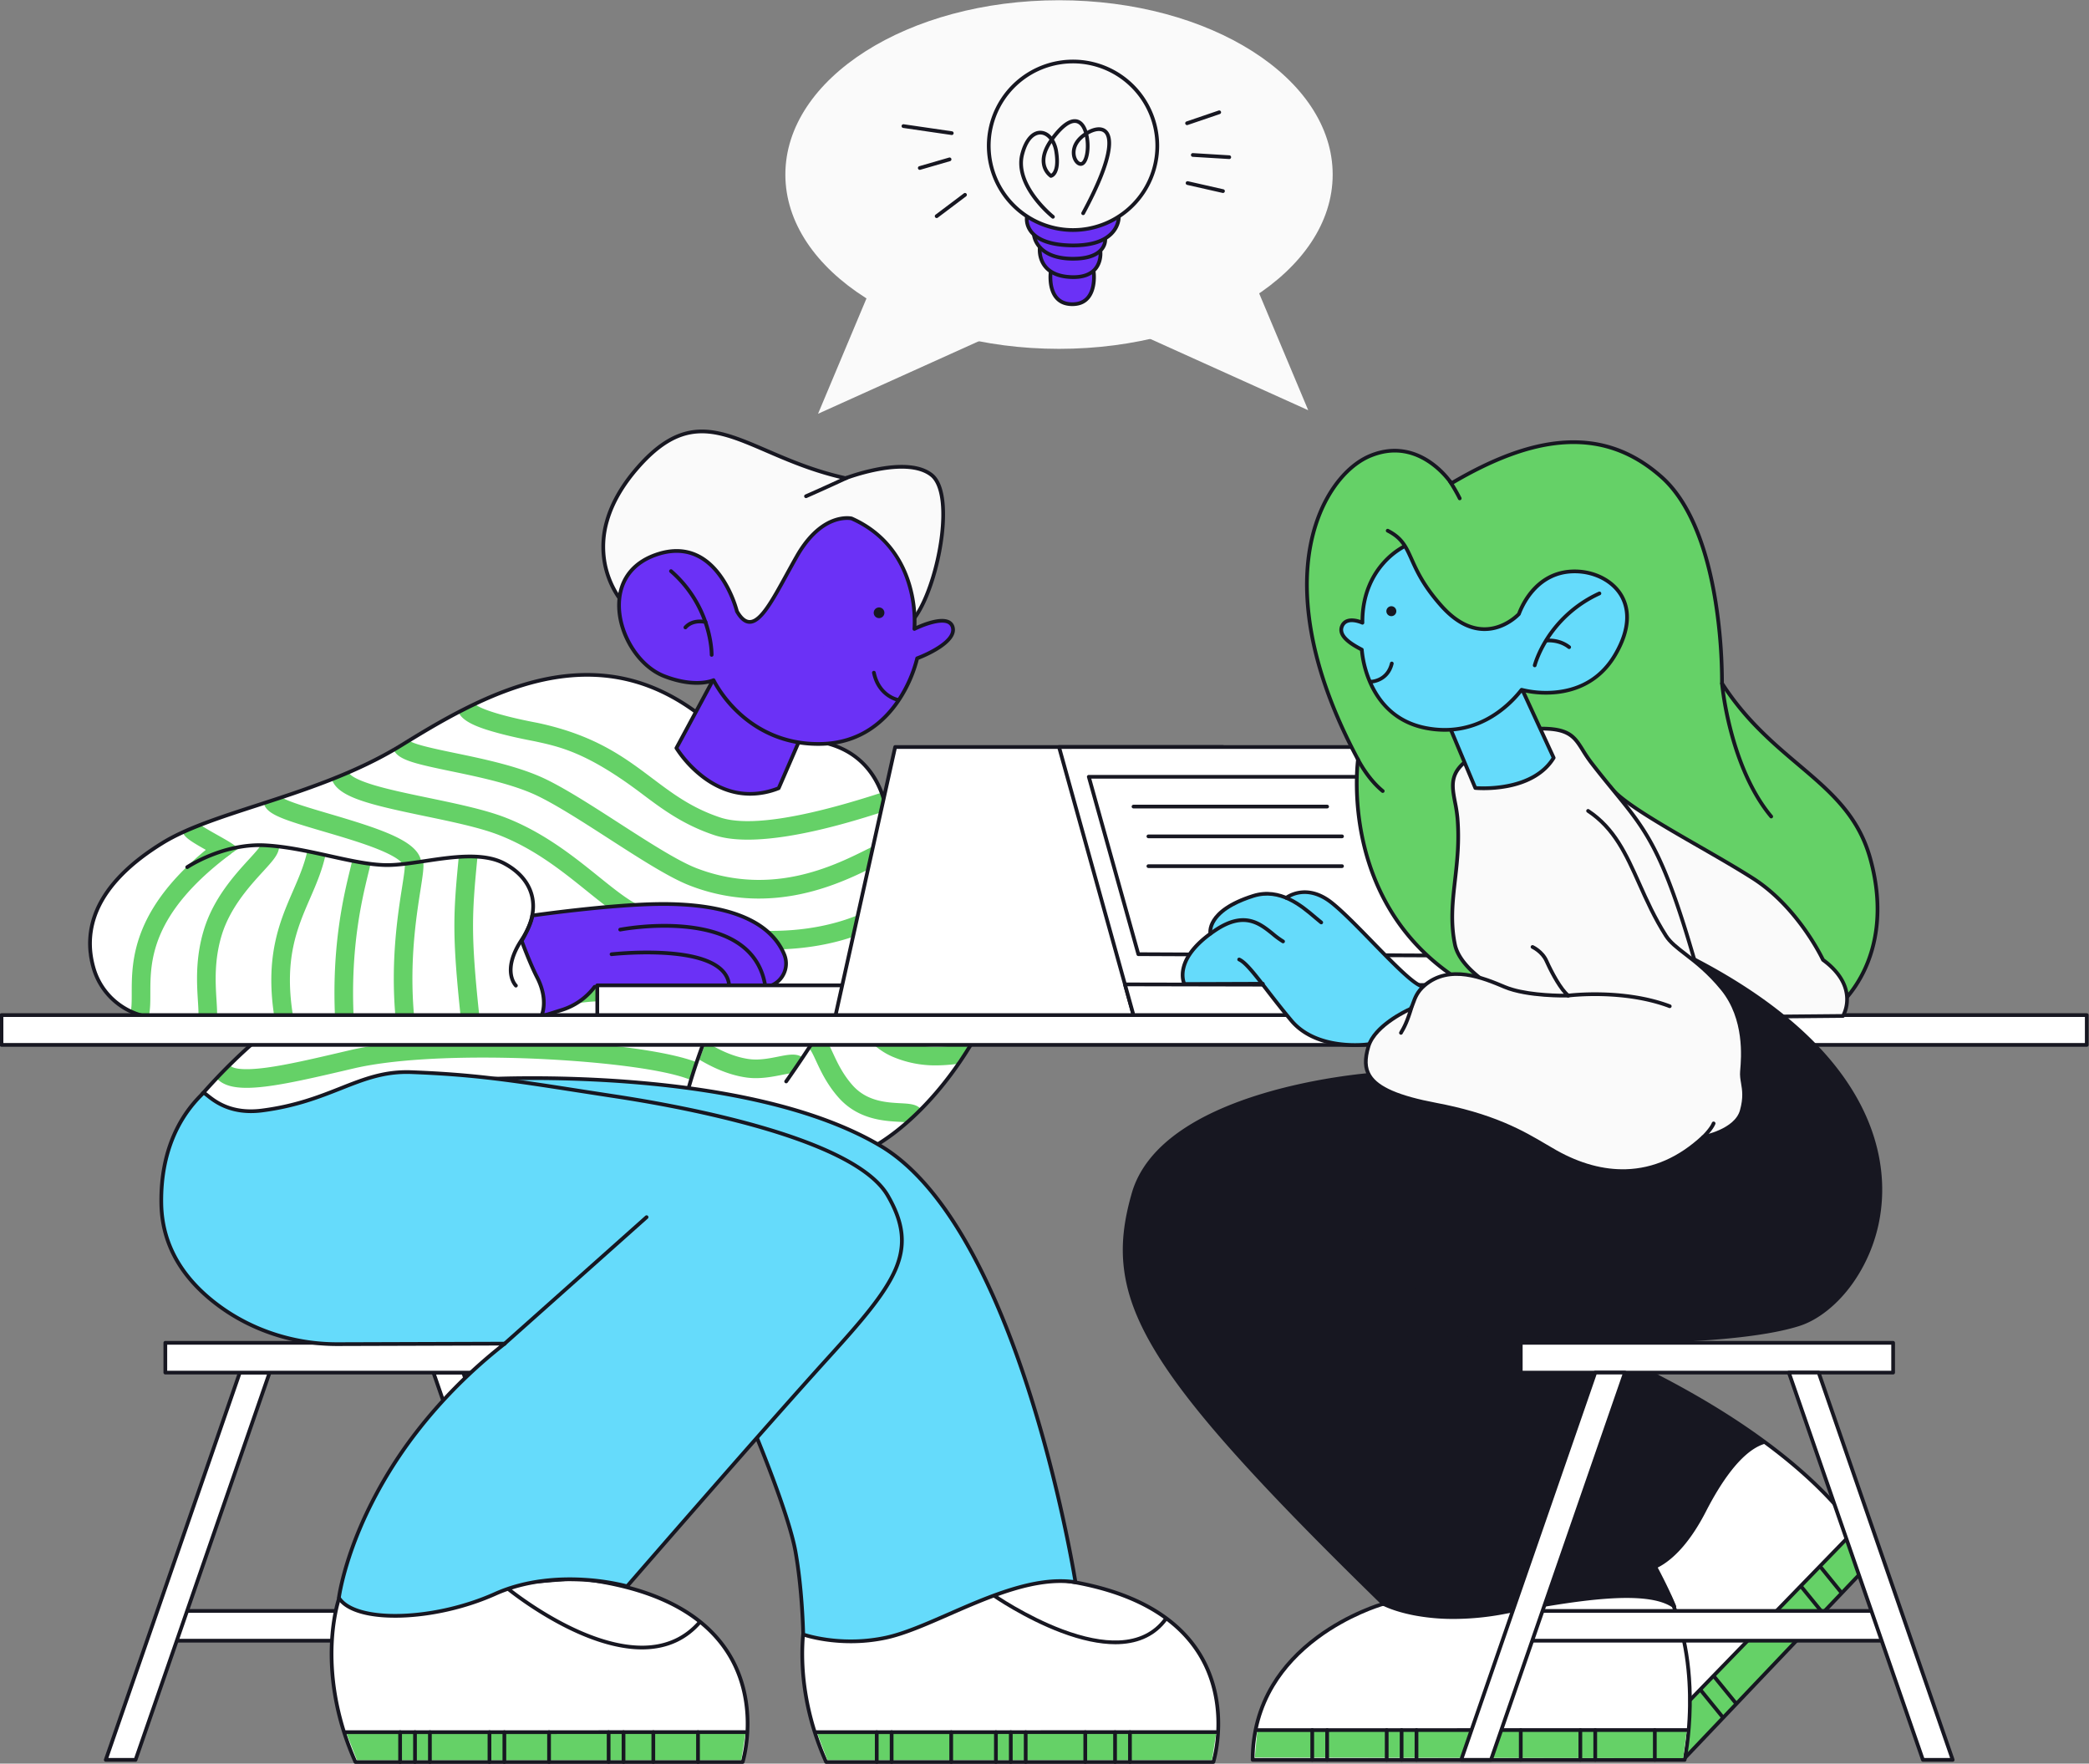 <svg width="2805" height="2368" fill="none" xmlns="http://www.w3.org/2000/svg"><rect width="100%" height="100%" fill="#808080" stroke="none"/><g clip-path="url(#a)"><path d="M222 2203h500v-40H222v40z" fill="#fff"/><path d="M722 2205.5H222a2.494 2.494 0 0 1-2.5-2.5v-40a2.494 2.494 0 0 1 2.5-2.5h500a2.494 2.494 0 0 1 2.5 2.5v40a2.494 2.494 0 0 1-2.5 2.5zm-497.5-5h495v-35h-495v35z" fill="#171721"/><path d="m582 1843 180 520h40l-180-520h-40z" fill="#fff"/><path d="M801.999 2365.5h-40c-.52 0-1.026-.16-1.45-.46a2.55 2.55 0 0 1-.912-1.22l-180-520c-.13-.38-.168-.78-.111-1.18.056-.39.206-.77.438-1.09a2.512 2.512 0 0 1 2.035-1.05h40c.52 0 1.027.16 1.45.46.424.31.742.73.912 1.22l180 520c.131.38.169.78.112 1.18a2.488 2.488 0 0 1-1.329 1.86c-.354.18-.746.28-1.145.28zm-38.22-5h34.709l-178.269-515H585.51l178.269 515z" fill="#171721"/><path d="m322 1843-180 520h40l180-520h-40z" fill="#fff"/><path d="M181.999 2365.5h-40a2.512 2.512 0 0 1-2.035-1.05c-.232-.32-.382-.7-.439-1.09-.056-.4-.018-.8.112-1.18l180-520c.17-.49.489-.91.912-1.22.424-.3.93-.46 1.45-.46h40a2.507 2.507 0 0 1 2.036 1.05c.231.32.381.7.438 1.09.057.4.018.8-.112 1.18l-180 520c-.17.49-.488.91-.912 1.22-.423.3-.93.46-1.45.46zm-36.489-5h34.709l178.269-515h-34.709l-178.269 515z" fill="#171721"/><path d="M222 1803v40h500v-40H222z" fill="#fff"/><path d="M722 1845.5H222a2.494 2.494 0 0 1-2.5-2.5v-40a2.494 2.494 0 0 1 2.5-2.5h500a2.494 2.494 0 0 1 2.5 2.5v40a2.494 2.494 0 0 1-2.5 2.5zm-497.5-5h495v-35h-495v35z" fill="#171721"/><path d="m381.368 1366.92-164.481-.31c-47.588-.09-88.825-34.24-96.413-81.22a87.311 87.311 0 0 1-1-19.63c2.872-44.11 34.773-89.78 70.531-116.15 35.758-26.37 83.114-44.83 134.818-61.58 51.704-16.75 164.186-57.03 178.686-67.28s119.18-77.7 191.77-97.61c72.59-19.91 96.119-20.88 147.669-10.39 51.55 10.49 91.02 45.92 108.6 55.58 17.58 9.66 22.501 46.4 86.802 25.08 50.94-16.89 123.54 20.45 139.02 55.29 45.59 102.6-19.18 226-16.14 223.86 78.5-55.14 175.44 29.14 159.64 84.06-33.71 117.14-141.37 178.94-141.37 178.94s-115.66 65.58-180.104 46.82c-64.44-18.76-77.659-121.87-77.659-121.87l-304.32 10.6-300.013 45.8-52.922-41.51 59.371-61.17 57.515-47.31z" fill="#fff"/><path d="M1004.11 1127.41c-16.686 0-32.093-1.78-45.034-6.09-42.064-14.02-70.451-35.39-97.9-56.06-72.8-54.81-108.99-62.57-143.985-70.079-.187-.038-.65-.125-1.331-.255-18.305-3.488-34.614-7.192-48.475-11.009-23.351-6.432-45.763-14.2-51.59-27.414l22.874-10.088a3.79 3.79 0 0 0-.5-.866c3.214 3.768 24.563 13.805 82.368 24.819 1.024.194 1.68.322 1.915.373 76.552 16.417 115.8 45.969 153.758 74.549 27.04 20.35 52.58 39.58 90.772 52.31 36.668 12.22 107.098 1.83 209.348-30.89 2.3-.73 4.29-1.37 5.91-1.88l7.5 23.85c-1.59.5-3.53 1.12-5.79 1.85-31.81 10.17-115.29 36.88-179.84 36.88zM299.764 1155.08c-2.272-2.11-13.07-8.17-20.215-12.18-23.191-13.02-31.549-18.24-34.285-25.65l23.451-8.66a7.86 7.86 0 0 0-1.457-2.56c2.716 2.82 16.372 10.49 24.532 15.07 17.8 9.99 24.325 13.92 27.667 18.69l-20.479 14.34c.23.34.494.66.786.95z" fill="#65D167"/><path d="M1018.94 1206.51c-31.69-.03-63.1-5.94-92.63-17.44-27.55-10.61-67.139-36.13-109.053-63.14-34.061-21.96-69.282-44.66-95.505-57.3-32.753-15.79-79-25.39-116.152-33.1-47.85-9.94-69.307-14.86-76.459-27.6l21.8-12.241a4.334 4.334 0 0 0-.711-.978c5.349 4.9 37.2 11.509 60.452 16.339 38.5 7.99 86.407 17.93 121.927 35.06 27.614 13.31 63.5 36.44 98.194 58.81 39.007 25.14 79.342 51.14 104.491 60.82 43.143 16.61 88.466 20.08 134.716 10.3 39.14-8.27 71.31-24.24 92.59-34.82 15.56-7.72 24.13-11.98 31.58-12.03l.16 25c.15 0 .29-.01.44-.03-2.91.44-12.55 5.23-21.06 9.45-31.28 15.54-86.36 42.9-154.78 42.9zM199.807 1364.28l-24.375-5.55c1.437-6.31 1.436-15.05 1.436-25.18 0-44.49 0-118.95 118.612-207.36l14.94 20.04c-108.555 80.92-108.553 144.95-108.552 187.32 0 11.64.001 21.68-2.061 30.73zM540.832 1160.61c-.077-.31-2.231-7.75-32.976-20.2-21.179-8.58-48.811-16.71-73.191-23.88-53.247-15.66-75.051-22.56-79.972-36.36l23.548-8.4a5.926 5.926 0 0 0-1.182-2.09c5.554 5.48 39.715 15.53 64.659 22.86 70.386 20.7 117 36.2 123.386 62.08l-24.272 5.99zM291.426 1365.21l-24.979-1.04c.218-5.21-.208-12.13-.7-20.13-1.5-24.34-3.55-57.67 8.063-95.74 12.976-42.54 41.674-73.92 60.665-94.68 6.38-6.98 14.322-15.66 15.456-18.68a5.04 5.04 0 0 0-.222 1.59l25 .12c-.046 10.07-8.23 19.02-21.787 33.84-17.471 19.1-43.873 47.97-55.2 85.1-10.295 33.75-8.4 64.48-7.022 86.91.534 8.7 1 16.21.726 22.71zM1220.08 1507.46c-1.69-.6-7.51-.91-12.19-1.17-20.84-1.12-55.71-3.01-81.9-32.58-15.63-17.65-24.09-35.92-30.26-49.27-2.78-5.99-6.58-14.19-8.57-15.8.22.16.46.28.71.37l8.87-23.37c10.39 3.94 15.37 14.69 21.67 28.3 5.84 12.6 13.1 28.29 26.3 43.19 19.25 21.75 45.42 23.17 64.53 24.2 12.65.69 22.65 1.23 28.24 9.12l-20.39 14.46c.73 1.12 1.77 2 2.99 2.55zM449.851 1365.92c-4.436-97.18 11.739-163.6 20.429-199.28.916-3.77 1.745-7.17 2.451-10.21l24.354 5.64c-.724 3.13-1.575 6.62-2.515 10.48-8.394 34.47-24.018 98.63-19.745 192.23l-24.974 1.14zM1256.89 1430.5c-20.17.19-40.16-3.82-58.7-11.77-39.04-17.06-54.42-55.86-62.68-76.7-1.7-4.3-3.83-9.66-4.81-11.06a8.491 8.491 0 0 0 4.19 2.73l7.61-23.82c8.2 2.62 11.23 10.27 16.25 22.94 7.42 18.73 19.85 50.07 49.45 63.01 29.6 12.93 57.4 9.76 72.34 8.07 9.21-1.05 14.76-1.68 19.87 2.08l-14.84 20.13a9.628 9.628 0 0 0 4.92 1.97c-1.02-.04-4.41.35-7.13.66a225.25 225.25 0 0 1-26.47 1.76zM368.865 1368.52c-13.833-83.83 6.578-130.84 24.585-172.32 7.569-17.44 14.717-33.9 18.852-52l24.372 5.56c-4.651 20.37-12.6 38.68-20.291 56.4-17.445 40.18-35.485 81.73-22.852 158.3l-24.666 4.06z" fill="#65D167"/><path d="M1034.87 1274.92c-54.318 0-113.269-10.65-175.766-31.79-22.456-7.6-45.022-25.78-71.151-46.84-33.121-26.69-70.661-56.94-119.133-75.54-25.475-9.78-62.533-17.49-98.371-24.95-74.289-15.46-116.714-25.36-124.779-49.17l23.678-8.02-.009-.03c.11.27 3.012 6.52 31.786 15.29 20.432 6.22 46.655 11.68 74.418 17.46 36.809 7.66 74.873 15.58 102.234 26.08 52.141 20.01 93.017 52.95 125.862 79.42 24.272 19.56 45.234 36.45 63.476 42.62 72.522 24.53 139.695 34.32 199.675 29.11 48.99-4.26 80.02-17.54 93.27-23.21 7.15-3.06 13.37-3.7 18.5-1.89l-8.31 23.58c.74.29 1.52.44 2.31.43-.92.16-1.82.45-2.67.86-14.35 6.14-47.96 20.53-100.94 25.13-11.14.97-22.5 1.46-34.08 1.46zM331.225 1460.65c-17.736 0-30.706-3.38-38.883-11.37l17.478-17.88c1.826 1.79 10.748 7.21 48.871 2 27.792-3.8 63.209-12.08 97.46-20.09 4.6-1.08 9.206-2.15 13.817-3.23 67.053-15.59 165.479-15.82 218.187-14.58 108.658 2.56 208.382 15.09 248.149 31.16l-9.369 23.18c-42.778-17.29-154.07-27.33-239.371-29.34-88.962-2.1-164.228 2.84-211.934 13.93-4.593 1.07-9.189 2.14-13.787 3.22-57.028 13.34-100.631 23-130.618 23zM397.538 1403.53c-18.072 0-34.977-3.67-44.136-12.62l17.48-17.88c4.669 4.57 23.358 7.41 45.41 4.04 19.961-3.05 30.983-9.41 32.447-12.13-.202.49-.26 1.02-.167 1.54l24.629-4.29c1.155 6.63.27 19.23-18.635 29.18-13.837 7.29-36.207 12.16-57.028 12.16zM947.116 1391.5c-25.7-18.81-78.942-49.92-146.81-46.93a214.899 214.899 0 0 0-62.7 12.36l-8.385-23.55a239.748 239.748 0 0 1 69.986-13.79c75.511-3.31 134.327 30.99 162.673 51.74l-14.764 20.17zM1062.72 1358.77c-23.79 0-54.57-3.09-92.9-14.45l7.1-23.97c62.47 18.5 101.64 13.5 125.05 10.52 13.7-1.75 22.75-2.9 30.5 1.55l-12.45 21.68c.24.15.51.27.79.35-2.09-.51-9.31.41-15.68 1.22a315.085 315.085 0 0 1-42.41 3.1zM618.627 1365.81c-11.716-111-10.067-138.39-2.541-216.24l24.884 2.4c-7.337 75.9-8.943 102.62 2.519 211.21l-24.862 2.63zM531.12 1366.57c-6.845-75.77 2.918-138.01 8.751-175.2 2.166-13.82 4.212-26.86 3.676-31.11l24.8-3.13c.978 7.76-.814 19.18-3.782 38.11-5.654 36.05-15.118 96.38-8.551 169.08l-24.894 2.25zM1014.9 1447.63c-4.1.01-8.19-.25-12.26-.79-27.541-3.73-50.655-16.69-60.525-22.23-1.34-.75-3.006-1.69-3.511-1.92.171.08.323.13.447.17l8.553-23.49c2.333.97 4.588 2.12 6.745 3.44 9.356 5.24 28.824 16.17 51.641 19.25 13.27 1.8 27.43-1.02 38.8-3.29 14.05-2.8 25.15-5 33.44 1.54l-15.49 19.62c.64.54 1.4.93 2.22 1.13-2.24-.37-9.78 1.14-15.29 2.23-9.54 1.9-21.77 4.34-34.77 4.34z" fill="#65D167"/><path d="M924.728 1463c-.384 0-.762-.09-1.106-.26a2.442 2.442 0 0 1-.879-.72 2.49 2.49 0 0 1-.431-2.17c.282-1.04 28.776-105.65 86.568-198.4a2.467 2.467 0 0 1 1.55-1.11c.32-.08.65-.09.98-.03.32.05.63.17.91.34a2.52 2.52 0 0 1 1.11 1.56c.08.32.09.65.03.97-.05.33-.17.64-.34.92-57.384 92.09-85.701 196-85.979 197.04a2.453 2.453 0 0 1-.891 1.34 2.47 2.47 0 0 1-1.522.52z" fill="#171721"/><path d="M1032.64 1588.38c-11.09.13-22.13-1.41-32.765-4.57-27.2-8.46-49.645-32.07-64.9-68.3a233.346 233.346 0 0 1-14.621-50.26l-393.505.72-229.42 49.53c-.517.11-1.056.06-1.54-.16a2.457 2.457 0 0 1-1.152-1.03l-25.4-43.97a2.512 2.512 0 0 1-.325-1.48c.046-.51.25-1 .584-1.39.526-.62 51.106-59.87 105.555-98.03l-160.465-.24a95.162 95.162 0 0 1-57.024-18.97 95.164 95.164 0 0 1-34.3-49.34c-8.079-27.68-6.412-54.85 4.954-80.75 14.413-32.84 44.5-63.43 89.424-90.93 31.8-19.46 75.943-33.78 127.059-50.36 61.606-19.99 131.432-42.64 191.542-79.555 50.33-30.9 119.261-73.23 192.7-89.1 38.939-8.412 76.394-8.7 111.324-.868 40.166 9.012 78.684 29.1 114.484 59.7.346.296.604.68.747 1.111a50.046 50.046 0 0 0 15.912 21.028c15.809 12.204 37.362 14.074 64.062 5.569 16.28-5.191 45.68-8.614 74.91-1.175 25.2 6.41 58.8 23.43 75.68 68.06 27.58 72.9-7.51 168.73-19.04 200.22-.16.45-.32.88-.48 1.32 26.83-20.32 83.14-15.66 121.07 11.84 19.97 14.48 61.59 56.01 16.92 128.89-36.29 59.2-74.14 95.22-99.5 115.02-26.45 20.64-44.79 28.28-46.95 29.14a351.43 351.43 0 0 1-54.21 24.46c-19.89 7.01-45.89 13.87-71.33 13.87zm-110.141-128.13c.605 0 1.189.22 1.644.62.456.39.752.94.833 1.54a227.94 227.94 0 0 0 14.65 51.26c10.227 24.25 29.239 55.26 61.734 65.36 62.98 19.58 153.56-32.85 154.47-33.38.11-.07.23-.12.36-.17.18-.08 19.02-7.51 46.07-28.67 24.98-19.53 62.28-55.08 98.1-113.52 16.24-26.5 22.18-51.25 17.64-73.57-3.84-18.86-15.33-35.68-33.22-48.66-18.72-13.57-43.25-22.08-67.3-23.34-23.88-1.26-43.4 4.87-53.54 16.8-1.63 1.92-3.17 1.33-3.75.99-2.02-1.18-1.27-3.42-.48-5.8.6-1.79 1.53-4.34 2.71-7.57 11.37-31.06 45.98-125.58 19.06-196.73-30.28-80.077-116.56-72.768-144.4-63.9-19.57 6.24-47.411 10.17-68.84-6.537a54.969 54.969 0 0 1-17.138-22.556c-66.219-56.394-138.517-75.143-221-57.324-72.6 15.685-141.111 57.753-191.135 88.467-60.617 37.22-130.743 59.98-192.615 80.05-48.7 15.8-94.7 30.72-125.992 49.87-44.037 26.96-73.461 56.79-87.455 88.67-10.882 24.8-12.475 50.82-4.733 77.34a89.05 89.05 0 0 0 32.467 46.73 89.99 89.99 0 0 0 54.064 17.98l168.54.25c.537 0 1.059.18 1.49.5.43.32.746.77.901 1.28.154.52.139 1.07-.043 1.57-.182.51-.522.94-.969 1.24-51.8 34.39-101.908 90.96-110.056 100.34l23.6 40.85 227.9-49.19c.172-.04.347-.06.523-.06l395.92-.73h-.01z" fill="#171721"/><path d="M714.699 1229.32s.8 6.99-14.17 34.12c0 0 11.02 30.18 20.57 48.61 16.47 31.76 5.64 52.72 5.64 52.72l27.708-8.72a88.288 88.288 0 0 0 43.952-30.98l224.831.69c22.81.07 38.54-23.08 29.82-44.15-13.23-31.94-53.305-69.23-168.705-67.76-68.778.87-169.646 15.47-169.646 15.47z" fill="#6B31F6"/><path d="M726.739 1367.27a2.502 2.502 0 0 1-2.136-1.2 2.511 2.511 0 0 1-.086-2.45c.022-.04 2.541-5.09 3.1-13.77.519-8.03-.575-20.9-8.742-36.65-9.514-18.36-20.588-48.6-20.7-48.9a2.525 2.525 0 0 1 .159-2.07c13.786-24.98 13.877-32.25 13.867-32.71a2.51 2.51 0 0 1 .54-1.76c.397-.5.966-.82 1.594-.91 1.011-.15 101.821-14.64 169.976-15.5 64.594-.82 146.699 10.53 171.039 69.3 2.16 5.22 3 10.9 2.43 16.53a34.192 34.192 0 0 1-5.67 15.71 34.564 34.564 0 0 1-12.46 11.29 34.704 34.704 0 0 1-16.33 4.08h-.11l-223.587-.69a90.311 90.311 0 0 1-44.432 30.87l-27.708 8.71c-.24.08-.491.12-.744.12zm-23.47-103.63c2.043 5.5 11.685 31.12 20.049 47.26 8.775 16.92 9.885 30.87 9.27 39.6a51.086 51.086 0 0 1-1.769 10.37l22.877-7.2a85.287 85.287 0 0 0 42.708-30.11c.233-.3.535-.55.881-.73.346-.17.727-.26 1.113-.26h.008l224.824.7c4.89.01 9.71-1.18 14.02-3.48 4.32-2.29 8-5.62 10.72-9.68 2.73-3.99 4.41-8.61 4.89-13.42.49-4.81-.24-9.67-2.13-14.12-12.84-31.01-52.111-67.69-166.35-66.22-62.6.79-153.03 13.16-167.381 15.17-.663 3.95-3.355 13.17-13.73 32.12z" fill="#171721"/><path d="M692.729 1325.91c-.657 0-1.287-.26-1.753-.73-.873-.86-21.038-21.71 7.507-64.76 13.113-19.77 17.7-39.56 13.267-57.23-4.245-16.92-16.551-31.27-35.587-41.51-27.445-14.76-68.965-8.52-105.6-3-19.187 2.88-37.3 5.61-52.5 5.36-22.489-.36-48.505-6.13-76.047-12.23-27.892-6.18-56.733-12.57-85.306-14.26-55.762-3.27-103.446 28.53-103.922 28.85a2.52 2.52 0 0 1-1.869.38 2.515 2.515 0 0 1-1.592-1.06 2.496 2.496 0 0 1 .656-3.46c.489-.33 49.54-33.08 107.021-29.7 28.971 1.71 58.011 8.14 86.094 14.36 27.288 6.05 53.063 11.76 75.046 12.12 14.768.22 32.7-2.46 51.675-5.31 37.4-5.63 79.8-12 108.709 3.54 20.308 10.93 33.472 26.38 38.069 44.7 4.784 19.07-.039 40.23-13.95 61.2-26.13 39.41-8.887 57.7-8.141 58.47a2.5 2.5 0 0 1-.391 3.84 2.54 2.54 0 0 1-1.389.42l.003.01zM1027.64 1327.02c-.59 0-1.17-.22-1.62-.61-.46-.39-.76-.93-.84-1.52-3.5-23.33-14.72-41.83-33.321-54.97-55-38.84-157.565-19.48-158.594-19.28a2.467 2.467 0 0 1-1.876-.38 2.485 2.485 0 0 1-1.052-2.57c.066-.32.194-.63.378-.9.183-.27.419-.5.693-.69.273-.18.58-.3.903-.37 19.66-3.4 39.573-5.13 59.525-5.17h.658c30.479 0 72.713 4.42 102.241 25.27 19.765 13.96 31.675 33.58 35.385 58.32.05.35.03.72-.07 1.06-.1.35-.27.67-.51.94-.23.28-.53.49-.85.64-.33.15-.69.23-1.05.23z" fill="#171721"/><path d="M979.136 1327.02a2.48 2.48 0 0 1-1.727-.7 2.48 2.48 0 0 1-.768-1.69c-.383-8.76-4.076-16.02-11.291-22.18-35.806-30.59-142.812-18.82-143.889-18.7-.326.04-.657.01-.972-.08a2.408 2.408 0 0 1-.868-.45c-.257-.2-.471-.45-.63-.74a2.499 2.499 0 0 1 .231-2.77c.204-.26.457-.47.744-.63.288-.16.603-.26.93-.3a480.038 480.038 0 0 1 59.35-2.24c42.809 1.16 72.534 8.6 88.35 22.1 8.212 7.02 12.6 15.69 13.04 25.77.014.33-.036.65-.148.96-.113.31-.284.59-.506.84-.222.24-.49.44-.787.57a2.6 2.6 0 0 1-.948.24h-.111zM382.287 1369.46c-.663 0-1.299-.26-1.77-.73-.47-.46-.736-1.1-.738-1.76-.002-.67.26-1.3.727-1.77a2.493 2.493 0 0 1 1.765-.74l344.45-2.19h.017c.663 0 1.3.26 1.77.73.47.46.736 1.1.738 1.76.002.67-.26 1.3-.727 1.77-.468.47-1.103.74-1.766.74l-344.45 2.19h-.016zM1055.63 1454.55a2.506 2.506 0 0 1-2.23-1.36c-.21-.41-.3-.87-.27-1.33.04-.45.2-.89.46-1.27.19-.26 19.03-26.61 41.3-61.55 20.53-32.2 48.26-78.47 63.76-116.08a2.5 2.5 0 0 1 1.35-1.36 2.505 2.505 0 0 1 3.28 3.26c-15.65 37.96-43.54 84.52-64.18 116.89-22.35 35.05-41.26 61.49-41.44 61.75-.23.33-.54.59-.89.77-.36.18-.75.28-1.14.28z" fill="#171721"/><path d="M1216.6 1324.68c-.38-.6-.76-1.21-1.12-1.82-13.12-21.85-2.49-50.28 21.55-58.75 23.73-8.35 59.71-18.71 96.67-20.71 105.36-5.71 180.99 31.43 192.77 95.13.56 3.09.43 6.25-.36 9.29-.8 3.03-2.25 5.85-4.25 8.26a21.521 21.521 0 0 1-7.35 5.69 21.351 21.351 0 0 1-9.06 2.05l-213.76 1.25c-30.28.18-58.89-14.82-75.09-40.39z" fill="#6B31F6"/><path d="M1291.16 1367.57c-31.07 0-60.41-15.88-76.67-41.55-.39-.62-.78-1.25-1.16-1.87a42.251 42.251 0 0 1-5.83-17.72c-.61-6.26.2-12.58 2.35-18.5a43.215 43.215 0 0 1 10.22-16.07 43.133 43.133 0 0 1 16.13-10.11c23.84-8.4 60.09-18.83 97.36-20.85 106.7-5.77 183.38 32.37 195.36 97.18a23.905 23.905 0 0 1-5.14 19.59 23.956 23.956 0 0 1-8.2 6.36 24.068 24.068 0 0 1-10.12 2.29l-213.76 1.25h-.54zm-72.45-44.23c15.35 24.23 43.08 39.23 72.45 39.23h.5l213.77-1.25c2.77-.01 5.5-.63 8.01-1.81 2.5-1.18 4.71-2.9 6.48-5.03 1.78-2.12 3.06-4.61 3.76-7.29.71-2.68.82-5.48.32-8.2-11.5-62.19-86.14-98.72-190.17-93.09-36.68 1.98-72.44 12.28-95.97 20.57a38.158 38.158 0 0 0-14.27 8.94 38.183 38.183 0 0 0-9.03 14.22 37.13 37.13 0 0 0-2.09 16.32c.53 5.52 2.29 10.86 5.15 15.62.35.6.72 1.19 1.09 1.77z" fill="#171721"/><path d="M1370.42 1365.6a2.517 2.517 0 0 1-2.46-2.01c-.11-.57-.02-1.16.25-1.67.28-.51.72-.91 1.26-1.13l.86-.36c22.63-9.28 48.53-22.96 43.43-35.43-6.35-15.53-34.31-18.45-56.66-18.19-16.29.34-32.53 1.9-48.59 4.66-.32.06-.65.06-.98-.01-.32-.06-.63-.19-.9-.38-.28-.18-.51-.42-.69-.7a2.43 2.43 0 0 1-.35-1.89c.07-.33.2-.63.39-.9s.43-.51.71-.68c.28-.18.59-.3.91-.36 3.95-.73 96.86-17.53 110.79 16.56 8.05 19.71-32.75 36.45-46.16 41.95l-.86.35c-.3.13-.63.19-.95.19z" fill="#171721"/><path d="M1493.58 1365.6h-.03a2.428 2.428 0 0 1-1.76-.76 2.42 2.42 0 0 1-.53-.81c-.13-.31-.19-.63-.18-.96.22-17.61-5.85-32.56-18.02-44.44-36.73-35.81-117.38-33.22-118.19-33.19-.33.01-.65-.04-.96-.16a2.45 2.45 0 0 1-.83-.51c-.24-.22-.44-.49-.57-.79-.14-.3-.22-.62-.23-.95-.01-.33.04-.66.15-.96.12-.31.29-.59.52-.83.22-.25.49-.44.79-.58.29-.13.62-.21.95-.22 15.48-.26 30.95.78 46.26 3.11 34.06 5.19 59.49 15.79 75.6 31.5 13.19 12.87 19.76 29.04 19.53 48.08-.01.66-.28 1.28-.74 1.75-.47.46-1.1.72-1.76.72z" fill="#171721"/><path d="M1511.4 1364.83h-.1c-.33-.01-.65-.09-.95-.23-.3-.14-.57-.33-.79-.57-.22-.24-.4-.53-.51-.84-.11-.3-.16-.63-.15-.96.84-21.34-5.86-39.62-19.91-54.33-39.07-40.9-122.74-41.9-123.58-41.9-.66 0-1.3-.27-1.76-.74a2.488 2.488 0 0 1 .01-3.53c.47-.47 1.1-.73 1.77-.73h.01c16.16.45 32.24 2.32 48.07 5.58 24.34 4.99 57.83 15.62 79.09 37.86 15.03 15.73 22.19 35.24 21.3 57.99-.03.64-.3 1.25-.77 1.7-.46.45-1.08.7-1.73.7z" fill="#171721"/><path d="M835.408 807.85s-69.1-76.9 20.66-179.785c89.76-102.885 143.942-15.727 279.492 14 0 0 80.71-31.195 115.06-4.457 34.35 26.738 6.93 159.6-26.56 196.977l-192.51 23.88-196.142-50.615z" fill="#FAFAFA"/><path d="M1031.55 860.958c-.21 0-.42-.026-.63-.079l-196.136-50.61a2.504 2.504 0 0 1-1.235-.75c-.725-.807-17.813-20.118-23.927-52.519a125.856 125.856 0 0 1 2.945-58.123c6.9-24.332 20.9-48.71 41.617-72.458 29.129-33.385 56.7-49.16 86.777-49.644 27.79-.441 56.321 11.848 89.329 26.086 29.8 12.851 63.55 27.406 105.08 36.6a283.343 283.343 0 0 1 44.39-12.114c33.21-6.048 57.56-3.261 72.39 8.285 8.97 6.975 14.4 20.545 16.18 40.335 4.56 50.857-16.84 131.747-42.41 160.283-.4.45-.95.739-1.55.813l-192.51 23.88a2.38 2.38 0 0 1-.31.015zm-194.752-55.334 194.912 50.294 191.1-23.705c11.26-13.021 22.71-38.664 30.73-68.916 8.36-31.518 11.94-63.187 9.81-86.888-1.62-18.095-6.55-30.832-14.26-36.836-32.84-25.558-111.83 4.51-112.63 4.817-.46.176-.96.214-1.43.109-42.34-9.282-76.54-24.033-106.71-37.047-66.047-28.485-109.676-47.3-170.365 22.255-20.181 23.131-33.816 46.805-40.526 70.364a120.968 120.968 0 0 0-2.938 55.751c5.248 28.165 19.529 46.455 22.309 49.802h-.002z" fill="#171721"/><path d="M1082.29 668.799c-.57 0-1.13-.198-1.57-.561a2.437 2.437 0 0 1-.87-1.428 2.498 2.498 0 0 1 .22-1.656c.26-.51.69-.914 1.22-1.145 25.18-11.021 54.08-24.461 54.37-24.6.29-.138.62-.217.94-.231.33-.014.66.037.97.149.31.113.59.285.83.507.24.222.44.489.58.787.14.297.22.619.23.947.01.328-.04.656-.15.964-.11.309-.28.592-.51.834-.22.242-.49.438-.78.576-.29.135-29.24 13.6-54.47 24.642a2.51 2.51 0 0 1-1.01.215z" fill="#171721"/><path d="m957.268 913.418-49.01 91.022s52.24 87.26 137.342 53.86l26.39-60.862" fill="#6B31F6"/><path d="M1007.38 1068.36c-26.819 0-48.596-11.1-63.857-22.46a155.04 155.04 0 0 1-37.41-40.18 2.473 2.473 0 0 1-.355-1.22 2.51 2.51 0 0 1 .299-1.25l49.01-91.016a2.496 2.496 0 0 1 4.185-.447 2.487 2.487 0 0 1 .531 1.874 2.507 2.507 0 0 1-.316.943l-48.317 89.736a154.54 154.54 0 0 0 35.484 37.64c30.389 22.57 63.046 27.4 97.086 14.37l25.97-59.904c.27-.609.76-1.087 1.38-1.331.61-.243 1.3-.232 1.91.032.61.264 1.09.759 1.33 1.375.24.617.23 1.305-.03 1.914l-26.39 60.854c-.13.31-.32.58-.56.81-.23.23-.51.41-.82.53a106.485 106.485 0 0 1-39.13 7.73z" fill="#171721"/><path d="M958.138 913.259s41.972 88.831 145.872 85.57c103.9-3.26 127.52-114.93 127.52-114.93s52.95-19.39 47.87-41.13c-5.08-21.74-51.61 1.7-51.61 1.7s10.61-106.2-84.3-148.333c0 0-39.23-9.341-73.31 50.393-34.08 59.734-56.81 115.45-80.632 74.4 0 0-24.73-101.266-104.2-77.54-90.05 26.89-53.47 141.16 6.5 164.47 42.59 16.55 66.29 5.4 66.29 5.4z" fill="#6B31F6"/><path d="M1098.54 1001.41c-51.52 0-87.11-22.796-108.131-42.312a168.126 168.126 0 0 1-33.48-42.694c-7.01 2.4-29.835 7.832-65.988-6.216-35.954-13.975-63.837-59.316-62.154-101.071 1.353-33.581 21.186-57.775 55.845-68.125 21.057-6.286 40.3-4.562 57.2 5.125 19.3 11.064 31.909 30.679 39.09 45.186a157.566 157.566 0 0 1 10.964 28.67c4.964 8.457 9.804 12.572 14.774 12.572h.11c13.28-.16 28.95-28.739 47.1-61.83 4.52-8.243 9.2-16.767 14.13-25.426 9.93-17.394 26.79-39.964 50.75-48.707 14.61-5.327 24.88-2.981 25.31-2.879.15.035.3.084.44.147 49.91 22.154 70.58 62.017 79.13 91.556a178.44 178.44 0 0 1 6.92 55c9.11-4.105 31.83-13.167 43.82-7.562a13.112 13.112 0 0 1 7.46 9.356c5.11 21.882-39.74 40.311-48.17 43.566a184 184 0 0 1-24.85 55.765c-17.57 26.332-49.99 58.081-104.73 59.799-1.86.06-3.72.08-5.54.08zm-140.409-90.65a2.502 2.502 0 0 1 2.266 1.429c.1.219 10.643 22.153 33.557 43.377 21.066 19.51 57.246 42.416 109.976 40.763 23.2-.728 44.19-7.08 62.39-18.879 14.59-9.459 27.46-22.433 38.24-38.561a179.783 179.783 0 0 0 24.52-55.509 2.508 2.508 0 0 1 1.59-1.829c14.15-5.186 50.04-22.16 46.3-38.215a8.358 8.358 0 0 0-1.62-3.557 8.28 8.28 0 0 0-3.08-2.407c-10.56-4.932-34.87 5.062-43.35 9.329a2.505 2.505 0 0 1-2.54-.172 2.504 2.504 0 0 1-.85-1.008 2.43 2.43 0 0 1-.22-1.301c1.13-19.43-1.08-38.91-6.53-57.594-12-41.306-37.6-70.946-76.06-88.1-1.4-.265-10.36-1.672-22.6 2.881-22.37 8.323-38.32 29.8-47.77 46.358-4.92 8.623-9.58 17.128-14.1 25.353-19.68 35.885-35.22 64.229-51.42 64.424h-.18c-6.963 0-13.265-5.026-19.263-15.362a2.55 2.55 0 0 1-.266-.662c-.124-.508-12.851-51.059-47.793-71.076-15.658-8.971-33.579-10.539-53.264-4.662-32.453 9.691-51.019 32.255-52.279 63.535-.767 19.026 4.967 39.58 16.147 57.876 11.209 18.343 26.417 31.957 42.823 38.334 21.4 8.316 37.758 9.355 47.717 8.762 10.758-.641 16.553-3.271 16.61-3.3.329-.15.687-.228 1.049-.227z" fill="#171721"/><path d="M1205.98 942.279c-.15 0-.3-.014-.44-.04-.28-.049-27.57-5.332-34.55-38.446a2.512 2.512 0 0 1-.02-.985c.05-.327.18-.64.35-.919.18-.28.42-.521.69-.71a2.49 2.49 0 0 1 2.8-.025c.28.184.52.421.7.697.18.276.31.587.37.913 6.27 29.721 29.56 34.371 30.55 34.554.61.112 1.16.449 1.54.946.38.497.56 1.117.5 1.739a2.496 2.496 0 0 1-2.49 2.276zM955.579 881.828h-.047a2.5 2.5 0 0 1-2.453-2.544c.011-.627.481-63.273-53.724-110.55a2.498 2.498 0 0 1-.241-3.527 2.5 2.5 0 0 1 3.527-.242 163.027 163.027 0 0 1 48.961 75.648c6.709 22.16 6.488 38.1 6.476 38.764a2.5 2.5 0 0 1-2.499 2.451z" fill="#171721"/><path d="M920.317 844.958c-.481 0-.952-.139-1.356-.401a2.488 2.488 0 0 1-.922-1.073 2.494 2.494 0 0 1 .407-2.683c11.135-12.581 28.788-8.217 29.535-8.025a2.5 2.5 0 0 1-1.242 4.844c-.186-.046-15.474-3.759-24.549 6.495a2.51 2.51 0 0 1-.845.623c-.323.145-.673.22-1.028.22zM1173.18 822.779c0-1.419.42-2.806 1.21-3.985a7.182 7.182 0 0 1 7.37-3.046 7.166 7.166 0 0 1 5.63 5.642 7.173 7.173 0 0 1-.41 4.145 7.1 7.1 0 0 1-2.65 3.218 7.145 7.145 0 0 1-3.98 1.206c-.94 0-1.88-.185-2.75-.546a7.23 7.23 0 0 1-2.33-1.557 7.264 7.264 0 0 1-1.55-2.33 7.185 7.185 0 0 1-.54-2.747z" fill="#171721"/><path d="M1036.38 906.829a45.31 45.31 0 0 1 7.63-25.153 45.314 45.314 0 0 1 20.32-16.673 45.284 45.284 0 0 1 49.34 9.82 45.313 45.313 0 0 1 12.39 23.183 45.22 45.22 0 0 1-2.58 26.158 45.267 45.267 0 0 1-16.68 20.317 45.259 45.259 0 0 1-25.15 7.628 45.23 45.23 0 0 1-32.01-13.264 45.279 45.279 0 0 1-9.82-14.69 45.37 45.37 0 0 1-3.44-17.326z" fill="#6B31F6"/><path d="M1109.28 2365.79h520s66.68-215.39-223.48-246.63l-318.28 26.4s-34.04 95.11 21.76 220.23z" fill="#fff"/><path d="M1629.28 2368.29h-520c-.49 0-.96-.14-1.36-.4-.41-.27-.73-.64-.93-1.08-29.02-65.08-33.43-121.92-32.02-158.15 1.54-39.35 9.84-62.96 10.19-63.94a2.507 2.507 0 0 1 2.15-1.65l318.28-26.4c.16-.02.32-.01.47 0 99.39 10.7 168.12 44 204.27 98.98 23.91 36.37 28.44 75.44 28.03 101.81-.44 28.55-6.44 48.24-6.7 49.07-.15.51-.47.95-.9 1.27-.43.32-.95.49-1.48.49zm-518.38-5h516.49c3.8-15.07 5.81-30.54 5.98-46.09.37-25.64-4.05-63.59-27.25-98.85-35.28-53.6-102.68-86.12-200.35-96.68l-316.39 26.24c-1.83 5.82-8.15 28.03-9.42 61.17-1.35 35.37 2.95 90.73 30.94 154.21z" fill="#171721"/><path d="m1096.72 2325.73 14.23 37.46 516.45-.01 5.63-36.03-536.31-1.42z" fill="#65D167"/><path d="M1517.24 2368.29c-.66 0-1.3-.26-1.77-.73s-.73-1.11-.73-1.77v-40c0-.66.26-1.3.73-1.77s1.11-.73 1.77-.73c.66 0 1.3.26 1.77.73.46.47.73 1.11.73 1.77v40c0 .66-.27 1.3-.73 1.77-.47.47-1.11.73-1.77.73zM1497.24 2368.29c-.66 0-1.3-.26-1.77-.73s-.73-1.11-.73-1.77v-40c0-.66.26-1.3.73-1.77s1.11-.73 1.77-.73c.66 0 1.3.26 1.77.73.46.47.73 1.11.73 1.77v40c0 .66-.27 1.3-.73 1.77-.47.47-1.11.73-1.77.73zM1457.24 2368.29c-.66 0-1.3-.26-1.77-.73s-.73-1.11-.73-1.77v-40c0-.66.26-1.3.73-1.77s1.11-.73 1.77-.73c.66 0 1.3.26 1.77.73.46.47.73 1.11.73 1.77v40c0 .66-.27 1.3-.73 1.77-.47.47-1.11.73-1.77.73zM1377.24 2368.29c-.66 0-1.3-.26-1.77-.73s-.73-1.11-.73-1.77v-40c0-.66.26-1.3.73-1.77s1.11-.73 1.77-.73c.66 0 1.3.26 1.77.73.46.47.73 1.11.73 1.77v40c0 .66-.27 1.3-.73 1.77-.47.47-1.11.73-1.77.73zM1357.24 2368.29c-.66 0-1.3-.26-1.77-.73s-.73-1.11-.73-1.77v-40c0-.66.26-1.3.73-1.77s1.11-.73 1.77-.73c.66 0 1.3.26 1.77.73.46.47.73 1.11.73 1.77v40c0 .66-.27 1.3-.73 1.77-.47.47-1.11.73-1.77.73zM1337.24 2368.29c-.66 0-1.3-.26-1.77-.73s-.73-1.11-.73-1.77v-40c0-.66.26-1.3.73-1.77s1.11-.73 1.77-.73c.66 0 1.3.26 1.77.73.46.47.73 1.11.73 1.77v40c0 .66-.27 1.3-.73 1.77-.47.47-1.11.73-1.77.73zM1277.24 2368.29c-.66 0-1.3-.26-1.77-.73s-.73-1.11-.73-1.77v-40c0-.66.26-1.3.73-1.77s1.11-.73 1.77-.73c.66 0 1.3.26 1.77.73.46.47.73 1.11.73 1.77v40c0 .66-.27 1.3-.73 1.77-.47.47-1.11.73-1.77.73zM1197.24 2368.29c-.66 0-1.3-.26-1.77-.73s-.73-1.11-.73-1.77v-40c0-.66.26-1.3.73-1.77s1.11-.73 1.77-.73c.66 0 1.3.26 1.77.73.46.47.73 1.11.73 1.77v40c0 .66-.27 1.3-.73 1.77-.47.47-1.11.73-1.77.73zM1177.24 2368.29c-.66 0-1.3-.26-1.77-.73s-.73-1.11-.73-1.77v-40c0-.66.26-1.3.73-1.77s1.11-.73 1.77-.73c.66 0 1.3.26 1.77.73.46.47.73 1.11.73 1.77v40c0 .66-.27 1.3-.73 1.77-.47.47-1.11.73-1.77.73z" fill="#171721"/><path d="m1095.32 2325.79 537.44-.06-537.44.06z" fill="#fff"/><path d="M1095.32 2328.29c-.66 0-1.3-.26-1.77-.73s-.73-1.11-.73-1.77c0-.66.26-1.3.73-1.77s1.11-.73 1.77-.73l537.44-.06c.66 0 1.3.26 1.77.73s.73 1.11.73 1.77c0 .66-.26 1.3-.73 1.77s-1.11.73-1.77.73l-537.44.06z" fill="#171721"/><path d="M1011.07 1917.6s47.67 112.87 57.11 165.93c9.44 53.06 10.34 111.08 10.34 111.08s48.91 17.64 111.07 4.31c68.35-14.65 171.68-87.26 254.51-74.47 0 0-74.62-474.19-261.33-585.63-182.17-108.74-527.922-89.99-527.922-89.99" fill="#65DBFB"/><path d="M1142.45 2206.35c-38.13 0-64.42-9.26-64.78-9.39a2.53 2.53 0 0 1-1.19-.9c-.29-.41-.45-.91-.46-1.41-.01-.58-1.01-58.43-10.3-110.68-9.28-52.18-56.48-164.27-56.95-165.4a2.514 2.514 0 0 1 1.34-3.26 2.5 2.5 0 0 1 1.9-.01c.61.24 1.1.72 1.36 1.33.48 1.13 47.89 113.73 57.27 166.46 8.45 47.48 10.09 99.51 10.34 109.7 8.92 2.81 53.6 15.37 108.09 3.69 24.23-5.2 53.2-17.88 83.87-31.3 54-23.64 115.03-50.37 168.14-43.67-3.38-20.19-22.45-128.84-60.03-247.38-24.33-76.75-51.54-142.56-80.88-195.6-36.55-66.09-76.48-112.37-118.68-137.56-41.33-24.67-94.7-44.74-158.63-59.65-51.22-11.94-109.282-20.62-172.567-25.78-107.792-8.78-194.445-4.25-195.308-4.21-.331.02-.663-.02-.977-.12a2.555 2.555 0 0 1-1.45-1.28c-.144-.3-.228-.63-.246-.96-.018-.33.031-.66.142-.97a2.5 2.5 0 0 1 .508-.85c.224-.24.494-.44.795-.58.301-.14.627-.22.958-.23.865-.05 87.856-4.6 195.985 4.22 63.53 5.18 121.835 13.89 173.3 25.89 64.43 15.03 118.28 35.29 160.05 60.23 42.98 25.65 83.52 72.57 120.51 139.45 29.5 53.34 56.85 119.47 81.28 196.54 41.57 131.15 60.55 250.2 60.73 251.4.06.39.03.78-.09 1.16-.12.37-.33.71-.61.99-.27.28-.61.49-.99.61-.37.12-.77.16-1.16.1-52.44-8.1-114.25 18.96-168.77 42.83-30.91 13.53-60.1 26.31-84.83 31.61a226.643 226.643 0 0 1-47.67 4.98z" fill="#171721"/><path d="M1497.54 2207.72c-21.06 0-45.48-5.16-72.66-15.38-49.63-18.64-92.04-48.15-92.47-48.44l2.87-4.1c.42.29 42.39 29.47 91.43 47.89 28.65 10.75 54.05 15.79 75.5 14.94 26.43-1.04 46.89-11.09 60.82-29.88l4.02 2.97c-14.88 20.08-36.65 30.81-64.69 31.9-1.58.07-3.19.1-4.82.1z" fill="#171721"/><path d="M477.238 2365.79h520s66.682-215.39-223.48-246.63l-318.28 26.4s-34.04 95.11 21.76 220.23z" fill="#fff"/><path d="M997.238 2368.29h-520c-.483 0-.955-.14-1.36-.4a2.548 2.548 0 0 1-.923-1.08c-29.021-65.08-33.431-121.92-32.02-158.15 1.532-39.35 9.836-62.96 10.189-63.94.162-.46.45-.85.831-1.14.381-.3.838-.47 1.316-.51l318.281-26.4c.158-.02.317-.01.474 0 99.387 10.7 168.111 44 204.262 98.98 23.912 36.37 28.442 75.44 28.032 101.81-.44 28.55-6.438 48.24-6.696 49.07a2.502 2.502 0 0 1-2.386 1.76zm-518.374-5h516.481a196.856 196.856 0 0 0 5.985-46.09c.37-25.63-4.051-63.59-27.252-98.85-35.273-53.6-102.677-86.12-200.35-96.68l-316.392 26.24c-1.83 5.82-8.148 28.03-9.414 61.17-1.351 35.37 2.947 90.73 30.942 154.21z" fill="#171721"/><path d="m464.9 2326.4 14.37 36.84 516.07-.02 5.68-36.19-536.12-.63z" fill="#65D167"/><path d="m463.277 2325.79 537.443-.06-537.443.06z" fill="#fff"/><path d="M463.279 2328.29a2.494 2.494 0 0 1-2.5-2.5 2.494 2.494 0 0 1 2.5-2.5l537.441-.06c.66 0 1.3.26 1.77.73s.73 1.11.73 1.77c0 .66-.26 1.3-.73 1.77s-1.11.73-1.77.73l-537.441.06z" fill="#171721"/><path d="M537.238 2368.29a2.494 2.494 0 0 1-2.5-2.5v-40a2.494 2.494 0 0 1 2.5-2.5 2.494 2.494 0 0 1 2.5 2.5v40a2.494 2.494 0 0 1-2.5 2.5zM557.238 2368.29a2.494 2.494 0 0 1-2.5-2.5v-40a2.494 2.494 0 0 1 2.5-2.5 2.494 2.494 0 0 1 2.5 2.5v40a2.494 2.494 0 0 1-2.5 2.5zM577.238 2368.29a2.494 2.494 0 0 1-2.5-2.5v-40a2.494 2.494 0 0 1 2.5-2.5 2.494 2.494 0 0 1 2.5 2.5v40a2.494 2.494 0 0 1-2.5 2.5zM657.238 2368.29a2.494 2.494 0 0 1-2.5-2.5v-40a2.494 2.494 0 0 1 2.5-2.5 2.494 2.494 0 0 1 2.5 2.5v40a2.494 2.494 0 0 1-2.5 2.5zM677.238 2368.29a2.494 2.494 0 0 1-2.5-2.5v-40a2.494 2.494 0 0 1 2.5-2.5 2.494 2.494 0 0 1 2.5 2.5v40a2.494 2.494 0 0 1-2.5 2.5zM737.238 2368.29a2.494 2.494 0 0 1-2.5-2.5v-40a2.494 2.494 0 0 1 2.5-2.5 2.494 2.494 0 0 1 2.5 2.5v40a2.494 2.494 0 0 1-2.5 2.5zM817.238 2368.29a2.494 2.494 0 0 1-2.5-2.5v-40a2.494 2.494 0 0 1 2.5-2.5 2.494 2.494 0 0 1 2.5 2.5v40a2.494 2.494 0 0 1-2.5 2.5zM837.238 2368.29a2.494 2.494 0 0 1-2.5-2.5v-40a2.494 2.494 0 0 1 2.5-2.5 2.494 2.494 0 0 1 2.5 2.5v40a2.494 2.494 0 0 1-2.5 2.5zM877.238 2368.29a2.494 2.494 0 0 1-2.5-2.5v-40a2.494 2.494 0 0 1 2.5-2.5 2.494 2.494 0 0 1 2.5 2.5v40a2.494 2.494 0 0 1-2.5 2.5zM937.238 2368.29a2.494 2.494 0 0 1-2.5-2.5v-40a2.494 2.494 0 0 1 2.5-2.5 2.494 2.494 0 0 1 2.5 2.5v40a2.494 2.494 0 0 1-2.5 2.5z" fill="#171721"/><path d="M455.047 2145.36s22.93-184.34 222.68-341.24l-224.455.68c-57.637.18-114.091-17.73-160.313-52.16-39.765-29.62-75.388-73.67-76.371-136.66-1.534-98.27 50.18-141.14 56.048-148.2 3.07-3.69 23.675 30.44 79.159 23.3 94.652-12.18 130.9-54.17 200.812-51.48 99.74 3.84 151.63 13.96 273.37 32.47 121.74 18.51 324.283 61.48 365.983 133.16 43.26 74.35 11.29 117.34-79.01 216.87-90.3 99.53-270.943 307.84-270.943 307.84s-94.34-26.96-177.12 10.16c-82.78 37.12-188.68 39.59-209.84 5.26z" fill="#65DBFB"/><path d="M530.443 2172.1c-39.413 0-67.487-9.15-77.522-25.43a2.511 2.511 0 0 1-.353-1.62c.058-.47 6.135-47.23 36.65-112.53a595.629 595.629 0 0 1 67.466-110.42 678.5 678.5 0 0 1 113.845-115.46l-217.247.66h-.831c-58.234 0-115.371-18.68-160.984-52.66-50.495-37.62-76.528-84.26-77.376-138.63-.6-38.32 6.739-72.82 21.809-102.54a174.75 174.75 0 0 1 32.217-44.54c1.184-1.22 2.118-2.18 2.6-2.75 2.356-2.83 5.4-.41 9.613 2.94 10.052 8 30.97 24.64 71.15 19.48 44.844-5.77 76.794-18.4 104.982-29.55 31.744-12.54 59.166-23.37 96.245-21.95 84.793 3.26 133.808 10.86 222.787 24.66 15.952 2.47 32.447 5.03 50.863 7.83 95.515 14.52 322.553 56.66 367.763 134.38 21.81 37.48 25.02 67.76 10.72 101.23-14.45 33.84-47.86 72.09-90.04 118.57-89.25 98.39-269.097 305.72-270.897 307.8-.312.36-.72.63-1.176.76-.456.14-.942.14-1.399.01-.934-.27-94.452-26.26-175.411 10.04-39.7 17.8-86.71 28.6-128.986 29.64-2.196.05-4.358.08-6.488.08zm-72.789-27.31c9.967 14.91 39.415 23.2 79.15 22.23 41.636-1.02 87.949-11.66 127.062-29.21 43.226-19.38 89.54-21.15 120.78-19.21a312.601 312.601 0 0 1 56.5 8.52c14.8-17.06 184.184-212.16 269.954-306.7 41.85-46.14 75-84.06 89.14-117.18 13.6-31.86 10.48-60.8-10.44-96.76-18.1-31.11-69.09-59.84-151.55-85.39-33.69-10.44-106.121-30.37-212.646-46.55-18.424-2.8-34.923-5.36-50.878-7.84-88.8-13.77-137.708-21.35-222.213-24.61-36.026-1.39-62.995 9.27-94.214 21.61-28.462 11.25-60.72 24-106.183 29.86-42.274 5.44-65.139-12.75-74.9-20.52-1.259-1-2.644-2.1-3.527-2.69-.533.57-1.194 1.25-1.99 2.07a169.95 169.95 0 0 0-31.338 43.31c-14.7 28.99-21.856 62.7-21.27 100.2.823 52.74 26.179 98.06 75.364 134.7 44.753 33.33 100.836 51.67 158 51.67h.816l224.454-.69h.008a2.515 2.515 0 0 1 2.362 1.69 2.497 2.497 0 0 1-.818 2.78c-45.354 35.62-85.232 75.64-118.527 118.94a590.546 590.546 0 0 0-66.9 109.4c-27.949 59.74-35.211 103.69-36.196 110.37z" fill="#171721"/><path d="M677.18 1807c-.507 0-1.001-.15-1.419-.44-.417-.29-.737-.7-.917-1.17a2.486 2.486 0 0 1-.093-1.48c.12-.49.387-.94.765-1.28l190.96-170.16c.244-.22.53-.4.842-.51.313-.12.645-.17.977-.15.332.02.658.1.958.24.3.14.568.35.789.59.222.25.391.54.499.86a2.486 2.486 0 0 1-.131 1.93c-.149.3-.355.56-.608.78l-190.96 170.16c-.457.4-1.049.63-1.662.63zM862.067 2214.68c-24.552 0-52.434-6.66-82.933-19.79-53.629-23.1-97.523-58.84-97.96-59.2l3.17-3.87c.432.36 43.853 35.7 96.854 58.51 30.965 13.33 59.074 19.81 83.555 19.31 30.3-.63 55.112-12.11 73.758-34.12l3.816 3.23c-19.623 23.17-45.7 35.24-77.515 35.89-.91.02-1.825.04-2.745.04z" fill="#171721"/><path d="M2 1363v40h2800v-40H2z" fill="#fff"/><path d="M2802 1405.5H2a2.493 2.493 0 0 1-2.5-2.5v-40a2.493 2.493 0 0 1 2.5-2.5h2800c.66 0 1.3.26 1.77.73s.73 1.11.73 1.77v40c0 .66-.26 1.3-.73 1.77s-1.11.73-1.77.73zm-2797.5-5h2795v-35H4.5v35z" fill="#171721"/><path d="M802 1363v-40h340v40H802z" fill="#fff"/><path d="M1142 1365.5H802a2.494 2.494 0 0 1-2.5-2.5v-40a2.494 2.494 0 0 1 2.5-2.5h340c.66 0 1.3.26 1.77.73s.73 1.11.73 1.77v40c0 .66-.26 1.3-.73 1.77s-1.11.73-1.77.73zm-337.5-5h335v-35h-335v35z" fill="#171721"/><path d="m1122 1363 80-360h440l-80 360h-440z" fill="#fff"/><path d="M1562 1365.5h-440c-.37 0-.74-.08-1.08-.25-.34-.16-.64-.39-.87-.69-.23-.29-.4-.63-.48-.99a2.45 2.45 0 0 1-.01-1.11l80-360c.12-.56.43-1.05.88-1.41.44-.36.99-.55 1.56-.55h440c.37 0 .74.08 1.08.25.34.16.63.39.87.69.23.29.4.63.48.99.09.37.09.75.01 1.11l-80 360c-.12.56-.43 1.05-.88 1.41-.44.36-.99.55-1.56.55zm-436.88-5h434.87l78.89-355H1204l-78.88 355z" fill="#171721"/><path d="m1522 1363-100-360h460l120 360h-480z" fill="#fff"/><path d="M2002 1365.5h-480c-.55 0-1.08-.18-1.51-.51-.44-.33-.75-.79-.9-1.32l-100-360c-.1-.37-.12-.76-.05-1.14.08-.38.24-.74.47-1.04.23-.31.53-.56.88-.73.34-.17.72-.26 1.11-.26h460c.52 0 1.04.16 1.46.47.43.31.75.74.91 1.24l120 360a2.5 2.5 0 0 1-.34 2.25c-.23.32-.54.58-.89.77-.35.18-.74.27-1.14.27zm-478.1-5h474.63l-118.33-355h-454.91l98.61 355z" fill="#171721"/><path d="m1522 1363-11.49-41.26L2122 1323v40h-600z" fill="#fff"/><path d="M2122 1365.5h-600c-.55 0-1.08-.18-1.51-.51-.44-.33-.75-.79-.9-1.32l-11.49-41.26c-.1-.37-.12-.76-.05-1.14.08-.38.24-.73.47-1.04.23-.31.53-.56.88-.73.34-.17.72-.26 1.11-.26l611.49 1.26c.66 0 1.3.27 1.76.73.47.47.73 1.11.73 1.77v40c0 .66-.26 1.3-.73 1.77-.46.46-1.1.73-1.76.73zm-598.1-5h595.6v-35l-605.7-1.25 10.1 36.25z" fill="#171721"/><path d="m1462 1043 66.5 238.19L1942 1283l-80-240h-400z" fill="#fff"/><path d="M1942 1285.5h-.01l-413.5-1.81c-.55 0-1.08-.18-1.51-.51-.43-.33-.75-.79-.89-1.32l-66.5-238.19c-.11-.37-.12-.76-.05-1.14.07-.38.23-.74.47-1.04.23-.31.53-.56.88-.73.34-.17.72-.26 1.11-.26h400c.52 0 1.04.16 1.46.47.43.31.75.74.91 1.24l80 240a2.5 2.5 0 0 1-.34 2.25c-.23.32-.54.58-.89.77-.35.18-.74.27-1.14.27zm-411.6-6.8 408.12 1.79-78.32-234.99h-394.9l65.1 233.2z" fill="#171721"/><path d="M1782 1085.5h-260c-.66 0-1.3-.26-1.77-.73s-.73-1.11-.73-1.77c0-.66.26-1.3.73-1.77s1.11-.73 1.77-.73h260c.66 0 1.3.26 1.77.73s.73 1.11.73 1.77c0 .66-.26 1.3-.73 1.77s-1.11.73-1.77.73zM1802 1125.5h-260c-.66 0-1.3-.26-1.77-.73s-.73-1.11-.73-1.77c0-.66.26-1.3.73-1.77s1.11-.73 1.77-.73h260c.66 0 1.3.26 1.77.73s.73 1.11.73 1.77c0 .66-.26 1.3-.73 1.77s-1.11.73-1.77.73zM1802 1165.5h-260c-.66 0-1.3-.26-1.77-.73s-.73-1.11-.73-1.77c0-.66.26-1.3.73-1.77s1.11-.73 1.77-.73h260c.66 0 1.3.26 1.77.73s.73 1.11.73 1.77c0 .66-.26 1.3-.73 1.77s-1.11.73-1.77.73z" fill="#171721"/><path d="M1948.81 649.01s-41.78-64.166-108.18-37.306-145.5 168.626-17.17 408.126c0 0-28.35 199.22 144.75 301.44 0 0 111.06 49.51 236.18 56.81 125.12 7.3 264.3-27.61 264.3-27.61s79.74-64.58 42.52-197.95c-29.04-104.06-128.18-124.79-199-235.03 0 0 3.71-201.236-80.66-276.548-84.37-75.312-182.14-51.409-282.74 8.068z" fill="#65D167"/><path d="M2239.79 1381.57c-11.9 0-23.79-.31-35.55-1-124.14-7.24-235.93-56.52-237.05-57.02-.09-.04-.17-.08-.25-.13-39.82-23.51-72.27-54.13-96.46-91.01-19.35-29.49-33.48-63.01-41.99-99.63-13.48-57.95-8.44-105.68-7.61-112.48-35.76-66.89-57.77-130.683-65.44-189.626-6.52-50.161-2.65-95.427 11.51-134.54 15.22-42.053 42.41-74.483 72.74-86.75 35.32-14.29 63.73-3.086 81.33 8.827a118.647 118.647 0 0 1 28.52 27.466c55.46-32.536 103.4-50.118 146.51-53.741 51.87-4.358 96.74 11.061 137.17 47.138 19.54 17.443 35.97 42.991 48.86 75.938 10.25 26.226 18.3 57.194 23.91 92.046a708.375 708.375 0 0 1 8.73 109.708c31.09 48.168 68.41 79.763 101.35 107.654 43.55 36.88 81.17 68.72 97.55 127.42 19.43 69.63 6.68 120.4-7.45 150.72-15.35 32.96-35.07 49.17-35.91 49.85-.28.23-.61.39-.96.48-1.27.32-115.78 28.68-229.51 28.68zm-270.44-62.53c4.38 1.92 113.87 49.47 235.19 56.54 119.33 6.97 253.2-25.01 262.98-27.4 2.9-2.5 20.58-18.53 34.24-47.97 13.69-29.52 26.03-79 7.04-147.02-15.97-57.22-53.04-88.61-95.96-124.95-17.1-14.47-34.77-29.436-52.24-47.026a376.873 376.873 0 0 1-50.49-62.371 2.484 2.484 0 0 1-.4-1.4c0-36.728-2.9-73.398-8.68-109.668-15.78-97.945-47.4-143.774-71.14-164.967-39.35-35.114-82.98-50.122-133.42-45.886-42.86 3.6-90.74 21.344-146.39 54.241a2.488 2.488 0 0 1-3.36-.787 113.336 113.336 0 0 0-28.64-28.113c-24.1-16.254-49.85-19.026-76.51-8.241-29.04 11.745-55.17 43.078-69.92 83.817-13.88 38.356-17.67 82.833-11.25 132.194 7.61 58.546 29.57 122.006 65.26 188.617.26.47.35 1.01.28 1.53-.07.5-6.86 50.21 7.46 111.65 8.39 36.02 22.3 68.97 41.32 97.94 23.74 36.15 55.58 66.18 94.63 89.27z" fill="#171721"/><path d="M1960.04 671.674c-.46 0-.92-.13-1.32-.377a2.43 2.43 0 0 1-.92-1.018c-5.07-10.281-12.84-22.454-12.92-22.576a2.543 2.543 0 0 1-.33-1.884c.14-.648.53-1.212 1.09-1.57a2.513 2.513 0 0 1 1.89-.335 2.5 2.5 0 0 1 1.57 1.095c.32.506 7.99 12.524 13.18 23.06.19.381.28.803.26 1.227-.02.425-.15.837-.38 1.197-.22.361-.53.659-.9.865-.38.207-.79.315-1.22.316zM1856.65 1064.64c-.58 0-1.14-.2-1.58-.56-21.13-17.23-33.62-42.64-34.14-43.7-.14-.3-.23-.62-.25-.95-.02-.32.03-.65.14-.96.1-.31.27-.6.49-.85.22-.24.48-.44.78-.59.29-.14.61-.22.94-.24.33-.02.66.02.97.13a2.478 2.478 0 0 1 1.43 1.27c.12.25 12.55 25.5 32.8 42.02.4.32.69.77.83 1.26.14.5.12 1.03-.05 1.51-.18.49-.5.91-.92 1.21-.42.3-.92.45-1.44.45zM2378.29 1098.84c-.36 0-.73-.08-1.06-.23a2.54 2.54 0 0 1-.86-.67c-29.31-35.02-45.87-82.08-54.6-115.395a440.184 440.184 0 0 1-12.04-64.511c-.03-.327.01-.657.11-.97.1-.313.25-.604.47-.856.21-.252.46-.46.76-.612a2.495 2.495 0 0 1 1.9-.169 2.464 2.464 0 0 1 1.47 1.229c.15.291.24.609.27.936.1 1.106 10.48 111.428 65.5 177.148.31.36.5.81.57 1.28a2.524 2.524 0 0 1-1.14 2.43c-.4.26-.87.39-1.34.39h-.01z" fill="#171721"/><path d="M2474.68 1364.11s23.43-38.44-26.84-75.29c0 0-32.24-69.76-93.63-109.15-61.39-39.39-168.71-93-191.04-122.03-22.33-29.03 91.69 308.45 91.69 308.45l219.82-1.98z" fill="#FAFAFA"/><path d="M2254.86 1368.59a2.499 2.499 0 0 1-2.37-1.7c-.26-.76-26.07-77.22-50.44-153.29-14.32-44.69-25.35-80.51-32.77-106.46-4.42-15.45-7.6-27.54-9.46-35.95-2.97-13.43-2.45-16.24-.16-17.47 2.59-1.38 4.77 1.46 5.49 2.4 14.57 18.93 67.28 49.25 118.26 78.58 25.36 14.59 51.58 29.67 72.15 42.87 58.29 37.4 90.93 102.7 94.27 109.61 14.68 10.88 32.05 28.8 32.78 53.03.44 14.79-5.54 24.78-5.8 25.2-.22.36-.53.66-.9.87-.37.21-.79.33-1.21.33l-219.82 1.98h-.02zM2163 1061.36c1.48 10.58 9.92 45.14 45.31 155.37 21.87 68.12 44.47 135.35 48.35 146.84l216.52-1.95c3.19-6.71 4.71-14.1 4.43-21.52-.64-17.96-11.15-34.54-31.24-49.26-.34-.25-.62-.59-.79-.97-.32-.69-32.68-69.57-92.72-108.1-20.46-13.13-46.63-28.19-71.94-42.74-49.53-28.49-100.69-57.92-117.92-77.67z" fill="#171721"/><path d="m2262.19 2289.29-.96 69.48 186.28-193.26 70.82-71.65s-22.83-38.81-22.78-41.25c.05-2.44-233.36 236.68-233.36 236.68z" fill="#65D167"/><path d="m2261.52 2289.62 236.36-239.41s-106.01-103.13-129.25-114c0 0-36.71 12.06-68.41 68.73-31.7 56.67-32.61 72.88-81.4 100.48l42.7 184.2z" fill="#fff"/><path d="M2221.1 2102.84s33.62-14.05 57-55.04c23.38-40.99 50.18-97.46 90.57-113.15 0 0-197.39-127.02-241.2-141.16l-182.47-10.7 276.1 320.05z" fill="#171721"/><path d="M2261.14 2364.2c-.09 0-.19-.01-.29-.02-.38-.04-.75-.17-1.07-.38-.33-.22-.6-.5-.8-.83l-339.71-578.64a2.6 2.6 0 0 1-.34-1.22 2.48 2.48 0 0 1 1.15-2.15c.36-.23.77-.37 1.19-.39l138.27-8.67c.36-.03.72.03 1.06.16 91.14 35.06 171.82 73.78 239.81 115.06 54.45 33.06 100.94 67.84 138.17 103.37 63.62 60.71 78.01 102.05 78.59 103.78.15.44.17.9.07 1.34-.1.45-.31.85-.63 1.18l-253.66 266.63c-.23.25-.51.44-.82.58-.32.13-.65.2-.99.2zm-335.49-578.9 335.97 572.27 250.28-263.08c-3.08-7.7-20.63-46.92-77.2-100.79-37-35.23-83.19-69.73-137.3-102.55-67.52-40.96-147.63-79.39-238.1-114.23l-133.65 8.38z" fill="#171721"/><path d="M2258.69 2296.06c-.49 0-.97-.14-1.38-.42-.41-.27-.73-.65-.92-1.11-.19-.45-.25-.95-.16-1.43s.32-.93.67-1.28l232.68-239.66c.22-.24.5-.42.8-.55.3-.14.62-.2.95-.21.33 0 .66.06.96.18.31.12.59.3.82.53a2.417 2.417 0 0 1 .76 1.75c0 .33-.05.66-.18.96-.12.31-.3.59-.53.82l-232.68 239.66c-.23.24-.51.43-.82.56-.3.13-.64.2-.97.2zM2206.87 2110.46h-.07c-.66-.01-1.3-.28-1.76-.75-.46-.47-.72-1.11-.72-1.78.01-.66.28-1.29.75-1.76.48-.46 1.12-.72 1.78-.71.19 0 9.98-.15 24.51-9.72 24.6-16.22 43.51-46.43 55.04-68.91 18.4-35.89 47.11-81.02 79.4-92.26l.66-.23c.62-.21 1.29-.16 1.88.12.58.29 1.03.79 1.25 1.4.23.61.2 1.29-.07 1.88a2.51 2.51 0 0 1-1.36 1.3l-.71.25c-30.73 10.69-58.62 54.74-76.6 89.82-41.04 80.02-81.44 81.35-83.98 81.35z" fill="#171721"/><path d="M2312.99 2307.92a2.509 2.509 0 0 1-1.94-.92l-29.43-36.12c-.42-.51-.61-1.17-.55-1.83.07-.66.4-1.27.91-1.69.52-.42 1.18-.61 1.83-.55.66.07 1.27.4 1.69.91l29.43 36.12c.3.37.49.81.54 1.28.06.47-.02.95-.22 1.37-.2.43-.52.79-.92 1.04-.4.26-.87.39-1.34.39zM2330.84 2289.45a2.509 2.509 0 0 1-1.94-.92l-29.43-36.12c-.42-.51-.61-1.17-.55-1.83.07-.66.4-1.27.91-1.69.52-.42 1.17-.61 1.83-.55.66.07 1.27.4 1.69.91l29.43 36.12a2.523 2.523 0 0 1 .32 2.65c-.2.43-.52.79-.92 1.04-.4.26-.87.39-1.34.39zM2447.8 2168.65c-.37 0-.74-.08-1.07-.24a2.42 2.42 0 0 1-.87-.68l-29.43-36.12c-.21-.26-.36-.55-.46-.86a2.67 2.67 0 0 1-.09-.97c.04-.33.13-.65.29-.94.15-.29.37-.54.62-.75.25-.21.55-.36.86-.46.32-.09.65-.12.97-.09.33.04.65.13.94.29.28.15.54.37.75.62l29.43 36.12a2.523 2.523 0 0 1 .32 2.65c-.21.43-.53.79-.92 1.04-.4.25-.87.39-1.34.39zM2472.71 2141.14c-.37 0-.74-.08-1.07-.24a2.42 2.42 0 0 1-.87-.68l-27.98-34.44c-.41-.52-.6-1.18-.53-1.83a2.504 2.504 0 0 1 2.73-2.22c.66.07 1.26.39 1.68.89l27.98 34.44c.3.37.49.81.54 1.28.06.47-.02.95-.22 1.37-.21.43-.53.79-.92 1.04-.4.26-.87.39-1.34.39z" fill="#171721"/><path d="M1856 2153.93S1682 2203 1682 2363h580s25.7-120.01-20.49-220l-71.13-8.08-314.38 19.01z" fill="#fff"/><path d="M2262 2365.5h-580c-.66 0-1.3-.26-1.77-.73s-.73-1.11-.73-1.77c0-36.96 9.27-71.09 27.55-101.46 14.6-24.26 34.94-46.15 60.46-65.08 43.37-32.17 87.37-44.81 87.81-44.94.17-.05.35-.07.53-.09l314.38-19.01c.14 0 .29 0 .43.02l71.13 8.08c.43.04.84.2 1.18.45.35.25.63.59.81.98 13.28 28.75 28.88 77.86 27.8 148.58-.65 42.26-7.07 72.69-7.13 72.99-.12.56-.43 1.06-.88 1.42-.44.36-1 .56-1.57.56zm-577.49-5h575.44c4.13-23.16 6.35-46.63 6.63-70.16.57-38.16-3.62-94.17-26.76-145.02l-69.51-7.9-313.88 18.98c-3.6 1.07-45.11 13.75-86.07 44.16-24.96 18.54-44.84 39.95-59.08 63.64-17.36 28.87-26.36 61.26-26.77 96.3z" fill="#171721"/><path d="m1688.34 2323.31-3.44 36.5 575.15.91 4.79-36.46-576.5-.95z" fill="#65D167"/><path d="m2162 1343-80 40-240 60s-280 20-320 160 9.2 232.04 335.48 550.4c0 0 57.13 31.16 162.1 11.27s194.35-32.89 228.64-7.63c0 0-80.13-200.39-277.99-359.08 0 0 329.74 16.87 445.21-19.96 105.55-33.67 233-295.92-140.67-489.97L2162 1343z" fill="#171721"/><path d="M1951.95 2173.77c-17.87.09-35.7-1.52-53.26-4.82-27.47-5.32-41.81-13.03-42.41-13.35-.2-.11-.38-.25-.55-.41-171.45-167.29-259.96-266.55-305.49-342.59-23.76-39.67-36.8-74.31-41.06-109-3.85-31.36-.64-62.6 10.42-101.28 9.29-32.52 32.12-61.27 67.87-85.45 28.41-19.22 65.02-35.63 108.81-48.76 72.32-21.7 140.89-27.24 145.32-27.58l239.53-59.89 79.75-39.87.02-.01 112.77-54.97c.35-.18.74-.26 1.13-.26.39.01.78.1 1.12.28 232.28 120.63 256.72 258.68 250.62 330.24a216.245 216.245 0 0 1-39.25 107.68c-20.04 27.99-45.95 48.63-71.09 56.65-48.13 15.36-137.85 23.4-266.66 23.91-79.01.32-149.16-2.46-171.81-3.47 99.26 81 167.65 172.12 207.8 234.84 44.38 69.33 64.81 119.95 65.01 120.45.21.51.24 1.06.09 1.59-.14.52-.45.98-.88 1.32a2.517 2.517 0 0 1-3.01.04c-34.75-25.6-131.04-10.05-226.69 8.07a365.365 365.365 0 0 1-68.1 6.64zm-92.99-22.42c4.49 2.29 61.15 29.62 160.15 10.86 46.16-8.74 99.02-18.05 141.14-20.78 38.3-2.49 65.46.58 82.58 9.38-7.17-16.26-27.1-58.71-61.59-112.57-40.73-63.62-110.68-156.6-212.57-238.33-.42-.33-.71-.78-.85-1.29s-.11-1.05.07-1.55c.19-.49.53-.91.97-1.2.45-.29.97-.43 1.5-.41 3.29.17 330.6 16.43 444.32-19.84 24.14-7.7 49.12-27.67 68.54-54.8a211.095 211.095 0 0 0 38.34-105.2c5.99-70.2-18.18-205.65-246.83-324.79l-111.63 54.41-79.98 40c-.17.08-.34.14-.52.19l-240 60c-.14.03-.28.05-.42.06-.7.05-70.66 5.25-144.54 27.43-43.29 12.99-79.42 29.18-107.4 48.11-34.74 23.5-56.89 51.31-65.84 82.66-10.86 38.01-14.03 68.63-10.26 99.3 4.17 33.97 17 67.99 40.38 107.04 45.28 75.61 133.48 174.5 304.44 341.32z" fill="#171721"/><path d="M1970.4 1800.49c-.63 0-1.23-.24-1.69-.66L1807.05 1651a2.38 2.38 0 0 1-.58-.79c-.14-.3-.22-.62-.24-.95-.01-.33.04-.66.15-.97.12-.31.29-.59.51-.83.23-.24.5-.44.79-.58.3-.14.63-.21.96-.23.32-.01.65.04.96.16.31.11.59.29.83.51l161.66 148.83c.37.34.63.79.75 1.28.11.49.07 1-.11 1.47-.19.47-.51.87-.92 1.16-.42.28-.91.43-1.42.43h.01zM1686.57 2325.5c-.66 0-1.3-.26-1.77-.73s-.73-1.11-.73-1.77c0-.66.26-1.3.73-1.77s1.11-.73 1.77-.73l578.31-.02c.66 0 1.3.26 1.77.73s.73 1.11.73 1.77c0 .66-.26 1.3-.73 1.77s-1.11.73-1.77.73l-578.31.02z" fill="#171721"/><path d="M1762 2365.5c-.66 0-1.3-.26-1.77-.73s-.73-1.11-.73-1.77v-40c0-.66.26-1.3.73-1.77s1.11-.73 1.77-.73c.66 0 1.3.26 1.77.73s.73 1.11.73 1.77v40c0 .66-.26 1.3-.73 1.77s-1.11.73-1.77.73zM1782 2365.5c-.66 0-1.3-.26-1.77-.73s-.73-1.11-.73-1.77v-40c0-.66.26-1.3.73-1.77s1.11-.73 1.77-.73c.66 0 1.3.26 1.77.73s.73 1.11.73 1.77v40c0 .66-.26 1.3-.73 1.77s-1.11.73-1.77.73zM1862 2365.5c-.66 0-1.3-.26-1.77-.73s-.73-1.11-.73-1.77v-40c0-.66.26-1.3.73-1.77s1.11-.73 1.77-.73c.66 0 1.3.26 1.77.73s.73 1.11.73 1.77v40c0 .66-.26 1.3-.73 1.77s-1.11.73-1.77.73zM1882 2365.5c-.66 0-1.3-.26-1.77-.73s-.73-1.11-.73-1.77v-40c0-.66.26-1.3.73-1.77s1.11-.73 1.77-.73c.66 0 1.3.26 1.77.73s.73 1.11.73 1.77v40c0 .66-.26 1.3-.73 1.77s-1.11.73-1.77.73zM1902 2365.5c-.66 0-1.3-.26-1.77-.73s-.73-1.11-.73-1.77v-40c0-.66.26-1.3.73-1.77s1.11-.73 1.77-.73c.66 0 1.3.26 1.77.73s.73 1.11.73 1.77v40c0 .66-.26 1.3-.73 1.77s-1.11.73-1.77.73zM2042 2365.5c-.66 0-1.3-.26-1.77-.73s-.73-1.11-.73-1.77v-40c0-.66.26-1.3.73-1.77s1.11-.73 1.77-.73c.66 0 1.3.26 1.77.73s.73 1.11.73 1.77v40c0 .66-.26 1.3-.73 1.77s-1.11.73-1.77.73zM2122 2365.5c-.66 0-1.3-.26-1.77-.73s-.73-1.11-.73-1.77v-40c0-.66.26-1.3.73-1.77s1.11-.73 1.77-.73c.66 0 1.3.26 1.77.73s.73 1.11.73 1.77v40c0 .66-.26 1.3-.73 1.77s-1.11.73-1.77.73zM2142 2365.5c-.66 0-1.3-.26-1.77-.73s-.73-1.11-.73-1.77v-40c0-.66.26-1.3.73-1.77s1.11-.73 1.77-.73c.66 0 1.3.26 1.77.73s.73 1.11.73 1.77v40c0 .66-.26 1.3-.73 1.77s-1.11.73-1.77.73zM2222 2365.5c-.66 0-1.3-.26-1.77-.73s-.73-1.11-.73-1.77v-40c0-.66.26-1.3.73-1.77s1.11-.73 1.77-.73c.66 0 1.3.26 1.77.73s.73 1.11.73 1.77v40c0 .66-.26 1.3-.73 1.77s-1.11.73-1.77.73z" fill="#171721"/><path d="M2098.28 1371.19s-133.16-46.75-144.7-103.09c-11.54-56.34 9.02-101.9 3.45-169.45-2.68-32.48-18.78-55.62 15.17-79.35 18.32-12.8 58.28-40.069 93.07-40.909 52.79-1.27 50.23 18.22 71.33 45.579 65.15 84.45 87.35 87.78 138.68 265.34 0 0-85.57 72.54-177 81.88z" fill="#FAFAFA"/><path d="M2098.28 1373.69c-.28 0-.56-.05-.83-.14a542.585 542.585 0 0 1-68.38-30.58c-46.78-25.22-73-50.24-77.94-74.37-6.28-30.69-3.16-58.25.15-87.43 2.86-25.24 5.81-51.34 3.26-82.32a193.77 193.77 0 0 0-3.22-21.01c-4.26-22.24-7.93-41.45 19.45-60.59 15.84-11.07 57.93-40.478 94.44-41.359 42.88-1.042 50.61 11.433 62.38 30.299 3.38 5.6 7.05 11.03 10.99 16.25 11.14 14.45 21.18 26.7 30.03 37.51 44.21 53.97 66.4 81.05 109.07 228.67.14.46.13.95-.01 1.41-.14.47-.41.88-.77 1.19-.22.18-21.94 18.49-54.57 37.68-30.16 17.74-76.12 39.9-123.8 44.78-.08.01-.17.01-.25.01zm-28.2-392.859c-1.53 0-3.11.019-4.75.059-35 .844-76.19 29.62-91.7 40.46-24.72 17.28-21.65 33.33-17.4 55.55 1.49 7.12 2.59 14.31 3.29 21.54 2.59 31.46-.39 57.81-3.28 83.29-3.26 28.78-6.34 55.96-.21 85.87 10.76 52.56 133.48 97.77 142.55 101.04 83.48-8.77 163.01-71.4 173.84-80.21-42.09-145.25-64.06-172.07-107.68-225.31-8.87-10.84-18.93-23.12-30.12-37.62-4.05-5.36-7.81-10.92-11.28-16.67-10.77-17.284-17.46-27.999-53.26-27.999z" fill="#171721"/><path d="M1838.78 1401.24s-59.87 10.09-89.99-17.05c-30.12-27.14-52.97-62.53-52.97-62.53l-105.08.02s-13.55-28.17 21.71-57.55l13.94-11.21s-6.29-24.4 36.85-43.7c43.14-19.3 57.39-5.67 64.83-3.91 0 0 26.45-25.04 63.25 9.53s98.9 101.1 119.94 111.01l-17.2 30.11-55.28 45.28z" fill="#65DBFB"/><path d="M2057.78 1271.49s13.07 5.97 18.66 18.66c5.59 12.69 19.04 38.82 29.49 46.65 0 0-54.48 1.46-85.52-11.62-31.04-13.08-74.51-30.39-107.72-1.99-13.96 11.94-14.15 24.52-18.56 31.35 0 0-47.65 20.81-56.59 50.31-11.18 36.91-.61 61.19 90.36 78.39 90.97 17.2 128.52 45.3 161.07 63.56 56.45 31.65 129.8 43.36 197.93-19.94 0 0 44.19-7.98 51.84-35.38 7.65-27.4-.96-37.6.31-52.89s7.04-69.99-26.18-110.77-63.21-51.48-75.94-71.44c-42.23-66.22-48.77-130.47-104.52-167.59" fill="#FAFAFA"/><path d="M2179.04 1575.01c-29.79 0-60.47-8.75-91.29-26.03-4.57-2.56-9.2-5.3-14.1-8.19-68.38-40.38-111.54-48.54-146.21-55.09-51.9-9.82-79.88-22.16-90.7-40.03-6.54-10.77-7.02-23.59-1.59-41.54 8.67-28.59 50.93-48.69 57.26-51.56 1.11-2.15 2.05-4.39 2.8-6.7 2.41-6.71 5.73-15.91 15.86-24.58 35.18-30.08 82.22-10.26 110.32 1.59 24.1 10.15 63.23 11.38 78.3 11.46-9.87-10.94-20.64-32.1-25.53-43.18-5.15-11.68-17.29-17.34-17.41-17.39-.3-.14-.57-.33-.79-.57-.23-.24-.4-.53-.52-.83-.11-.31-.16-.64-.15-.97.01-.32.08-.65.22-.95.14-.29.33-.56.57-.79.24-.22.52-.4.83-.51.31-.11.64-.17.97-.16.32.02.65.09.94.23.57.26 14 6.52 19.91 19.93 6.4 14.5 19.33 38.63 28.7 45.65.42.31.73.75.89 1.24.15.49.15 1.03 0 1.52-.16.5-.47.93-.88 1.24-.42.31-.92.49-1.44.5-2.25.06-55.38 1.32-86.56-11.81-28.78-12.14-72.29-30.48-105.12-2.4-9.13 7.81-12.06 15.94-14.41 22.48-.91 2.9-2.14 5.7-3.67 8.33-.27.41-.65.74-1.11.93-.46.2-46.7 20.7-55.2 48.75-4.99 16.48-4.66 28.04 1.08 37.5 9.89 16.33 37.65 28.3 87.36 37.7 34.93 6.6 65.06 15.36 92.1 26.76 23.38 9.85 40.56 19.99 55.72 28.94 4.88 2.88 9.49 5.6 14 8.14 31.6 17.72 63.01 26.24 93.29 25.32 36.62-1.11 70.84-16.22 101.72-44.91.35-.33.78-.54 1.25-.63.43-.08 42.74-8.03 49.88-33.59 4.75-17.02 3.02-27.25 1.49-36.27-.9-5.32-1.75-10.35-1.26-16.16l.12-1.4c1.45-17 5.89-68.74-25.75-107.58-18.09-22.21-35.31-35.48-49.15-46.15-11.73-9.04-21-16.18-26.96-25.53-15.39-24.12-25.88-47.58-36.03-70.27-17.6-39.33-32.8-73.3-67.77-96.58-.55-.37-.93-.94-1.06-1.59-.13-.65 0-1.33.37-1.88.36-.55.94-.93 1.59-1.06.65-.13 1.32 0 1.87.37 36.17 24.08 51.65 58.66 69.56 98.7 10.08 22.52 20.5 45.8 35.68 69.62 5.5 8.61 14.46 15.52 25.8 24.26 14.04 10.82 31.52 24.28 49.98 46.94 32.92 40.41 28.35 93.67 26.85 111.18l-.12 1.38c-.43 5.18.33 9.69 1.21 14.91 1.62 9.54 3.44 20.35-1.6 38.44-7.52 26.94-46.98 35.82-53.08 37.03-31.65 29.22-66.79 44.62-104.44 45.76-1.53.05-3.06.08-4.59.08z" fill="#171721"/><path d="M1881.15 1389.32c-.41 0-.82-.1-1.18-.3-.37-.19-.67-.47-.9-.82a2.47 2.47 0 0 1-.22-2.35c.38-.81.8-1.59 1.27-2.35 2.25-3.82 6.93-11.78 12.71-31.37.1-.31.25-.61.46-.86.2-.26.46-.47.75-.63.29-.15.6-.25.93-.29.33-.03.66 0 .97.09.32.09.61.25.87.45.25.21.47.47.62.75.16.29.26.61.29.94.04.32.01.65-.09.97-5.95 20.18-10.84 28.49-13.2 32.49-.44.76-.83 1.42-.97 1.75-.2.46-.52.84-.93 1.12-.41.27-.89.41-1.38.41z" fill="#171721"/><path d="M2287.06 1526.78s10.73-10.42 13.86-18.3l-13.86 18.3z" fill="#FAFAFA"/><path d="M2287.06 1529.28a2.51 2.51 0 0 1-2.32-1.56 2.57 2.57 0 0 1-.13-1.45c.11-.49.35-.94.71-1.28.1-.1 10.38-10.15 13.28-17.43.11-.31.29-.6.52-.84.23-.24.5-.44.81-.57.3-.14.63-.21.96-.22.33 0 .66.06.97.18.31.12.59.3.83.54.24.23.43.51.56.81.12.31.19.64.19.97 0 .34-.07.67-.2.97-3.29 8.29-13.98 18.73-14.44 19.17-.46.46-1.09.71-1.74.71z" fill="#171721"/><path d="M2105.52 1336.81s73.01-9.69 136.52 14.27l-136.52-14.27z" fill="#FAFAFA"/><path d="M2242.04 1353.58c-.3 0-.6-.05-.88-.16-62.16-23.45-134.59-14.23-135.31-14.13-.66.09-1.32-.09-1.85-.49-.53-.41-.87-1-.96-1.66-.09-.66.09-1.32.49-1.85.41-.53 1-.87 1.66-.96.74-.1 74.37-9.5 137.73 14.41.55.21 1.01.6 1.3 1.11.29.51.39 1.1.28 1.68-.1.58-.41 1.1-.86 1.47-.45.38-1.01.58-1.6.58zM1819.15 1405.74c-6.96.01-13.92-.43-20.83-1.3-28.61-3.65-51.52-14.87-66.26-32.45-12.54-14.97-23.24-28.8-32.68-41-16.48-21.3-28.39-36.7-36.51-40.39a2.44 2.44 0 0 1-1.31-1.4c-.23-.62-.21-1.3.06-1.91.28-.6.78-1.07 1.4-1.3.62-.24 1.31-.21 1.92.06 9.25 4.2 20.84 19.19 38.4 41.88 9.41 12.17 20.07 25.96 32.56 40.85 33.71 40.22 100.08 31.04 100.75 30.94.65-.09 1.32.08 1.85.47.53.4.88.99.98 1.64.1.66-.07 1.33-.47 1.86-.39.53-.98.88-1.63.98-6.05.76-12.14 1.12-18.23 1.07z" fill="#171721"/><path d="M1590.33 1323.76c-.46 0-.9-.12-1.3-.36-.39-.24-.7-.58-.92-.98-.19-.37-4.73-9.29-1.44-23.27 4.29-18.21 19.28-35.93 44.58-52.67 39.86-26.39 61.76-8.68 79.35 5.55 4.24 3.63 8.75 6.93 13.49 9.88a2.494 2.494 0 0 1-.61 4.56c-.64.18-1.32.09-1.89-.23-4.97-3.08-9.69-6.53-14.13-10.32-17.18-13.89-36.65-29.64-73.45-5.27-16.5 10.91-37.24 28.32-42.38 49.24-2.3 9.34-.6 16.11.37 18.86l103.64-.36h.01c.33 0 .65.06.95.19.31.12.58.31.82.54.23.23.41.51.54.81.13.3.19.63.19.96 0 .32-.06.65-.19.95-.12.31-.31.58-.54.81-.23.24-.5.42-.81.55-.3.12-.63.19-.95.19l-105.32.37h-.01z" fill="#171721"/><path d="M1625.24 1256.04c-.57 0-1.13-.2-1.57-.56-.45-.36-.75-.86-.87-1.42-.28-1.34-6.06-33.02 59.36-53.55 37.18-11.68 67.42 14.08 85.48 29.47 2.9 2.46 5.64 4.8 7.99 6.63.53.4.87 1 .95 1.66.08.66-.1 1.32-.51 1.84-.4.53-1 .87-1.66.95-.66.08-1.32-.1-1.85-.5-2.44-1.9-5.22-4.27-8.16-6.78-18.4-15.67-46.2-39.35-80.74-28.5-17.64 5.53-40.85 15.47-51.2 31.38-6.03 9.28-4.82 16.11-4.76 16.4.12.65-.02 1.32-.38 1.87-.37.55-.94.93-1.59 1.06-.16.04-.33.05-.49.05z" fill="#171721"/><path d="M1908.76 1326.63c-.26 0-.52-.04-.77-.12-12.69-4.11-38.85-31-66.55-59.47-19.8-20.35-40.27-41.4-54.98-53.03-32.68-25.85-56.82-7.29-57.83-6.49a2.5 2.5 0 0 1-1.81.48c-.64-.08-1.23-.41-1.63-.92-.41-.5-.6-1.15-.54-1.79.06-.65.37-1.24.86-1.67.27-.22 28.16-21.92 64.05 6.47 14.96 11.84 35.55 33 55.46 53.46 26.06 26.78 53 54.48 64.51 58.2.57.19 1.05.57 1.36 1.07.31.51.43 1.11.34 1.7-.09.59-.39 1.13-.84 1.51-.46.39-1.03.6-1.63.6z" fill="#171721"/><path d="m1947.5 978.319 33.46 79.691s76.17 7.48 105.23-40.51l-41.39-89.811" fill="#65DBFB"/><path d="M1992.25 1060.94c-6.84 0-11.16-.41-11.53-.44a2.524 2.524 0 0 1-2.06-1.52l-33.46-79.692c-.13-.302-.2-.627-.2-.955 0-.329.06-.654.19-.958a2.492 2.492 0 0 1 4.61-.023l32.87 78.278c10.52.68 74.52 3 100.69-38.3l-40.83-88.594a2.61 2.61 0 0 1-.24-.952c-.01-.331.04-.661.15-.971.11-.311.28-.596.51-.84.22-.243.49-.439.79-.578a2.529 2.529 0 0 1 1.93-.069c.31.116.59.292.83.518.24.227.44.499.57.8l41.39 89.806c.17.38.25.78.23 1.19-.03.41-.15.81-.36 1.16-12.27 20.25-34.81 33.88-65.2 39.41a174.73 174.73 0 0 1-30.88 2.73z" fill="#171721"/><path d="M1886.18 733.391s-57.62 26.44-56.79 102.79c0 0-20.82-9.72-27.21 4.16-6.39 13.88 13.61 25.27 26.38 31.93 0 0 4.51 89.46 86.11 105.25 81.6 15.79 126.25-49.42 128.47-51.34 0 0 83.99 24.33 125.83-47.29s-7.92-111.83-54.81-111.68c-46.42.15-67.58 38.21-74.66 57.22 0 0-47.8 52.44-104.3-11.18-49.43-55.65-34.91-81.88-71.89-100.7" fill="#65DBFB"/><path d="M1939.92 982.5c-8.64-.02-17.25-.867-25.73-2.529-43.18-8.357-64.86-37.212-75.44-59.946a143.573 143.573 0 0 1-12.58-46.19c-11.1-5.817-33.7-18.35-26.26-34.543a14.372 14.372 0 0 1 8.34-7.8c6.44-2.36 14.21-.473 18.65 1.033.52-38.172 15.77-63.426 28.7-78.029a104.247 104.247 0 0 1 27.31-22.245c-4.65-6.758-10.7-12.368-20.73-17.476a2.512 2.512 0 0 1-1.22-1.455c-.2-.626-.15-1.305.15-1.891.3-.586.82-1.031 1.44-1.238.62-.208 1.3-.162 1.89.128 20 10.18 25.57 22.534 33.28 39.633 7.06 15.678 15.86 35.191 39.35 61.637 17.94 20.2 36.74 30.511 55.9 30.655h.4c24.24 0 41.46-16.615 43.97-19.175 3.09-8.165 10.06-23.258 22.98-36.1 14.79-14.706 32.9-22.2 53.83-22.265h.28c27.59 0 53.07 13.307 64.96 33.952 8.91 15.473 14.72 42.172-8.26 81.49-22.14 37.895-55.99 49.046-80.49 51.726-15.59 1.68-31.35.707-46.61-2.876l-.23.277a150.64 150.64 0 0 1-39.05 34.7c-20.26 12.335-41.98 18.527-64.83 18.527zm-124.78-147.14c-1.76-.03-3.51.25-5.18.827a9.426 9.426 0 0 0-5.51 5.194c-5.09 11.077 10.83 21.139 25.27 28.668.38.201.71.5.94.867.24.366.38.788.4 1.223a138.386 138.386 0 0 0 12.3 45.927c14.68 31.443 38.84 50.619 71.79 57 64.2 12.426 105.72-25.322 124.76-48.926a16.31 16.31 0 0 1 1.6-1.849 2.51 2.51 0 0 1 2.33-.512 133.659 133.659 0 0 0 46.43 3.111c33.89-3.757 59.65-20.33 76.55-49.26 21.77-37.249 16.5-62.146 8.25-76.473-11.02-19.121-34.8-31.447-60.63-31.447h-.26c-47.96.155-67.49 42.59-72.33 55.593-.11.299-.28.575-.49.811-.8.871-19.76 21.316-48.36 21.131-20.65-.133-40.72-11.013-59.66-32.335-24-27.016-32.97-46.914-40.17-62.9-2.61-5.792-4.92-10.906-7.57-15.506a100.207 100.207 0 0 0-26.4 21.483c-12.69 14.393-27.72 39.638-27.3 78.169 0 .423-.1.84-.3 1.212-.2.372-.49.688-.85.917-.35.228-.76.364-1.18.392-.42.029-.84-.05-1.23-.229-.09-.041-6.74-3.084-13.2-3.084v-.004z" fill="#171721"/><path d="M2060.74 895.89a2.468 2.468 0 0 1-1.97-.963c-.24-.3-.4-.65-.48-1.022-.07-.373-.07-.758.03-1.127.17-.671 4.3-16.674 17.25-36.881a166.195 166.195 0 0 1 71-61.359 2.495 2.495 0 0 1 3.31 1.231c.28.602.31 1.29.07 1.912a2.47 2.47 0 0 1-1.3 1.402 161.248 161.248 0 0 0-68.76 59.34c-12.57 19.551-16.68 35.422-16.72 35.58a2.506 2.506 0 0 1-2.43 1.887z" fill="#171721"/><path d="M2106.97 871.451a2.51 2.51 0 0 1-1.55-.535c-12.81-10.079-28.32-8.331-28.48-8.313a2.497 2.497 0 0 1-2.78-2.174 2.49 2.49 0 0 1 .5-1.845 2.51 2.51 0 0 1 1.67-.944c.71-.088 17.69-2.058 32.19 9.346.4.321.7.762.85 1.261a2.513 2.513 0 0 1-.95 2.741c-.43.301-.93.463-1.45.463zM1840.35 917.87c-.66.003-1.3-.258-1.77-.724a2.49 2.49 0 0 1-.74-1.764 2.495 2.495 0 0 1 2.49-2.512c.84-.01 20.72-.506 26.07-22.589a2.501 2.501 0 0 1 3.02-1.841c.64.156 1.2.562 1.54 1.128.35.566.46 1.246.3 1.891-6.29 25.948-30.65 26.41-30.89 26.411h-.02zM1861.56 820.651c0-1.32.39-2.609 1.12-3.706a6.72 6.72 0 0 1 3-2.457 6.684 6.684 0 0 1 7.27 1.446 6.701 6.701 0 0 1 1.82 3.415 6.607 6.607 0 0 1-.38 3.854 6.662 6.662 0 0 1-2.45 2.993 6.689 6.689 0 0 1-6.26.618 6.682 6.682 0 0 1-2.17-1.446 6.561 6.561 0 0 1-1.44-2.164 6.588 6.588 0 0 1-.51-2.553z" fill="#171721"/><path d="M1895.55 901.141c0-7.404 2.2-14.641 6.31-20.796a37.438 37.438 0 0 1 38.43-15.914 37.465 37.465 0 0 1 19.17 10.244 37.43 37.43 0 0 1 10.24 19.167 37.41 37.41 0 0 1-2.13 21.627 37.443 37.443 0 0 1-13.78 16.801 37.44 37.44 0 0 1-35.13 3.462 37.367 37.367 0 0 1-12.14-8.115 37.378 37.378 0 0 1-8.12-12.148 37.468 37.468 0 0 1-2.85-14.328z" fill="#65DBFB"/><path d="M2042 2203h500v-40h-500v40z" fill="#fff"/><path d="M2542 2205.5h-500c-.66 0-1.3-.26-1.77-.73s-.73-1.11-.73-1.77v-40c0-.66.26-1.3.73-1.77s1.11-.73 1.77-.73h500c.66 0 1.3.26 1.77.73s.73 1.11.73 1.77v40c0 .66-.26 1.3-.73 1.77s-1.11.73-1.77.73zm-497.5-5h495v-35h-495v35z" fill="#171721"/><path d="M2042 1803v40h500v-40h-500z" fill="#fff"/><path d="M2542 1845.5h-500c-.66 0-1.3-.26-1.77-.73s-.73-1.11-.73-1.77v-40c0-.66.26-1.3.73-1.77s1.11-.73 1.77-.73h500c.66 0 1.3.26 1.77.73s.73 1.11.73 1.77v40c0 .66-.26 1.3-.73 1.77s-1.11.73-1.77.73zm-497.5-5h495v-35h-495v35z" fill="#171721"/><path d="m2142 1843-180 520h40l180-520h-40z" fill="#fff"/><path d="M2002 2365.5h-40c-.4 0-.79-.1-1.15-.28-.35-.18-.66-.45-.89-.77-.23-.32-.38-.7-.43-1.09-.06-.4-.02-.8.11-1.18l180-520c.17-.49.49-.91.91-1.22.42-.3.93-.46 1.45-.46h40c.4 0 .79.1 1.14.28.36.18.66.45.9.77.23.32.38.7.43 1.09.06.4.02.8-.11 1.18l-180 520c-.17.49-.49.91-.91 1.22-.42.3-.93.46-1.45.46zm-36.49-5h34.71l178.27-515h-34.71l-178.27 515z" fill="#171721"/><path d="m2402 1843 180 520h40l-180-520h-40z" fill="#fff"/><path d="M2622 2365.5h-40c-.52 0-1.03-.16-1.45-.46-.42-.31-.74-.73-.91-1.22l-180-520c-.13-.38-.17-.78-.11-1.18.05-.39.2-.77.43-1.09.23-.32.54-.59.89-.77.36-.18.75-.28 1.15-.28h40c.52 0 1.03.16 1.45.46.42.31.74.73.91 1.22l180 520c.13.38.17.78.11 1.18-.05.39-.2.77-.43 1.09-.24.32-.54.59-.9.77-.35.18-.74.28-1.14.28zm-38.22-5h34.71l-178.27-515h-34.71l178.27 515z" fill="#171721"/><path d="M1054.54 234.366c0-129.252 164.51-234.032 367.45-234.032s367.46 104.78 367.46 234.032S1624.94 468.4 1422 468.4c-202.95 0-367.46-104.782-367.46-234.034z" fill="#FAFAFA"/><path d="m1172.88 378.252-74.45 177.338 240.91-108.745-166.46-68.593zM1682.15 373.465l74.45 177.337-240.91-108.744 166.46-68.593z" fill="#FAFAFA"/><path d="M1379.73 290.945s-3.5 16.406 10.28 26.25c0 0-.22 7.875 7.87 15.969 0 0-3.06 20.343 12.25 31.281 0 0-3.5 43.531 28.88 43.75 0 0 32.15 1.968 29.97-42.219 0 0 10.71-20.343 9.4-28.437l6.78-17.281s17.72-14.219 18.38-29.531c0 0-55.1 43.174-123.81.218z" fill="#6B31F6"/><path d="M1327.66 195.722c0-22.377 6.64-44.252 19.07-62.857a113.207 113.207 0 0 1 50.78-41.67 113.134 113.134 0 0 1 65.37-6.436 113.125 113.125 0 0 1 57.93 30.965 113.123 113.123 0 0 1 30.96 57.931 113.149 113.149 0 0 1-48.11 116.144 113.139 113.139 0 0 1-142.86-14.075 113.134 113.134 0 0 1-33.14-80.002z" fill="#FAFAFA"/><path d="M1440.8 311.364a115.652 115.652 0 0 1-64.25-19.488 115.6 115.6 0 0 1-42.59-51.898 115.519 115.519 0 0 1-6.58-66.816 115.636 115.636 0 0 1 31.64-59.212 115.668 115.668 0 0 1 59.22-31.65 115.625 115.625 0 0 1 66.81 6.581 115.664 115.664 0 0 1 51.9 42.593 115.62 115.62 0 0 1 19.49 64.248 115.754 115.754 0 0 1-33.91 81.733 115.77 115.77 0 0 1-81.73 33.909zm0-226.285c-21.88 0-43.27 6.488-61.47 18.645a110.586 110.586 0 0 0-40.75 49.655 110.591 110.591 0 0 0-6.3 63.927 110.678 110.678 0 0 0 30.28 56.652 110.633 110.633 0 0 0 56.65 30.281 110.663 110.663 0 0 0 63.93-6.296 110.569 110.569 0 0 0 49.65-40.751 110.627 110.627 0 0 0 18.65-61.47A110.76 110.76 0 0 0 1440.8 85.079z" fill="#171721"/><path d="M1413.81 293.6c-.56 0-1.11-.193-1.55-.546a157.094 157.094 0 0 1-25.17-26.547c-15.75-21.151-21.61-41.87-16.96-59.916 5.17-19.99 15.44-31.579 27.55-30.992 5.5.265 10.53 3.031 14.52 7.641 12.69-16.8 23.87-24.535 33.27-23 6.44 1.053 11.42 6.364 14.45 15.378 10.65-5.908 20.24-6.285 26.1-.871 9.56 8.849 12.22 35.6-29.42 112.766a2.51 2.51 0 0 1-3.39 1.012 2.517 2.517 0 0 1-1.21-1.484c-.19-.635-.12-1.32.2-1.903 17.24-31.957 28.2-57.849 32.58-76.956 3.38-14.781 2.61-25.352-2.16-29.765-5.03-4.658-13.99-2.1-21.31 2.169 3.27 14.157 1.75 31.289-3.77 38.506-2.36 3.084-4.92 3.648-6.65 3.58-4.65-.186-9.14-4.892-10.93-11.443-1.22-4.469-3.61-19.826 15.58-32.9l-.12-.367c-1.66-5.3-4.88-11.825-10.76-12.784-7.43-1.22-17.83 6.7-29.39 22.309a43.116 43.116 0 0 1 5.46 15.592c5 31.8-7.68 35.283-9.14 35.575a2.5 2.5 0 0 1-1.87-.366 27.25 27.25 0 0 1-10.56-17.234c-1.82-10.084 1.53-21.377 9.98-33.595-3.25-4.135-7.33-6.652-11.7-6.863-3.6-.185-15.76 1.283-22.46 27.248-10.38 40.209 39.89 80.9 40.4 81.3.4.323.7.764.84 1.263.15.498.13 1.029-.04 1.518-.17.489-.49.913-.92 1.213-.42.299-.92.46-1.44.46l-.01.002zm-1.75-101.534c-6.76 10.343-9.46 19.745-8 27.991.9 5.123 3.51 9.791 7.4 13.244 2.22-1.487 7.78-7.5 4.33-29.448a39.15 39.15 0 0 0-3.73-11.792v.005zm44.77-8.532c-14.81 10.939-13.02 22.843-12.05 26.379 1.3 4.753 4.22 7.679 6.31 7.763.84.029 1.63-.514 2.47-1.621 3.97-5.185 5.84-19.507 3.27-32.526v.005z" fill="#171721"/><path d="M1441.28 332.017c-1.1 0-2.22-.012-3.36-.036-26.6-.549-45.01-6.828-54.72-18.662-8.74-10.654-6.89-21.77-6.8-22.238a2.493 2.493 0 0 1 2.89-2.014 2.502 2.502 0 0 1 2.03 2.882c-.07.427-1.47 9.48 5.83 18.3 8.64 10.44 26.24 16.228 50.88 16.736 24.4.51 42.06-4.55 52.47-15.024 9.42-9.479 9.24-20.255 9.24-20.362a2.52 2.52 0 0 1 .67-1.792 2.517 2.517 0 0 1 1.75-.79c.66-.022 1.3.221 1.79.674.48.454.77 1.081.79 1.744.02.521.32 12.891-10.58 23.942s-28.68 16.64-52.88 16.64z" fill="#171721"/><path d="M1440.88 349.9c-.7 0-1.42-.007-2.14-.019-14.12-.24-33.39-3.394-44.98-17.05-7.08-8.341-7.88-16.61-7.91-16.958a2.48 2.48 0 0 1 .58-1.826 2.477 2.477 0 0 1 1.69-.887 2.51 2.51 0 0 1 1.83.573c.51.425.83 1.035.88 1.696.12 1.209 3.3 28.691 48 29.453 17.65.3 30.6-3.377 37.43-10.635 5.77-6.131 5.33-12.684 5.31-12.96a2.537 2.537 0 0 1 .58-1.825 2.481 2.481 0 0 1 1.7-.883c.32-.028.65.008.97.107a2.499 2.499 0 0 1 1.46 1.231c.15.291.25.61.27.937a23.11 23.11 0 0 1-1.58 9.008 23.232 23.232 0 0 1-4.96 7.692c-7.62 8.194-20.78 12.346-39.13 12.346z" fill="#171721"/><path d="M1441.4 374.593c-.8 0-1.6-.013-2.42-.039-16.75-.526-29.18-5.439-36.93-14.6-10.29-12.155-8.4-27.189-8.31-27.823a2.497 2.497 0 0 1 4.46-1.185c.41.527.58 1.192.5 1.849-.02.135-1.66 13.551 7.2 23.976 6.81 8 17.99 12.308 33.24 12.787 13.2.411 22.98-2.748 29.05-9.4 8.43-9.235 6.91-22.364 6.9-22.5-.08-.654.11-1.312.52-1.83a2.489 2.489 0 0 1 3.48-.443c.53.401.87.992.96 1.644.08.627 1.85 15.478-8.12 26.451-6.71 7.379-16.98 11.113-30.53 11.113z" fill="#171721"/><path d="M1439.77 410.951c-9.45 0-16.99-2.991-22.42-8.907-12.14-13.238-9.15-36.226-9.01-37.2.1-.648.45-1.231.97-1.623a2.52 2.52 0 0 1 1.84-.473 2.493 2.493 0 0 1 2.14 2.775c-.03.215-2.8 21.66 7.76 33.151 4.83 5.249 11.84 7.671 20.86 7.22 7.27-.37 13.02-3.022 17.08-7.884 9.7-11.619 7.17-32.206 7.15-32.413a2.497 2.497 0 0 1 2.15-2.787 2.52 2.52 0 0 1 1.85.494c.52.401.86.993.95 1.647.13.93 2.85 22.933-8.25 36.248-4.99 5.985-11.95 9.244-20.68 9.688-.81.044-1.61.065-2.39.064zM1277.99 181.283c-.12 0-.24-.009-.37-.027l-64.85-9.461c-.32-.042-.64-.15-.93-.317a2.588 2.588 0 0 1-.74-.652 2.45 2.45 0 0 1-.42-.887c-.09-.321-.1-.656-.06-.984.05-.328.16-.643.34-.927.17-.284.39-.531.66-.728a2.514 2.514 0 0 1 1.88-.452l64.85 9.461c.62.091 1.19.415 1.59.908a2.5 2.5 0 0 1 .54 1.746c-.04.63-.33 1.22-.79 1.65a2.49 2.49 0 0 1-1.7.67zM1235.04 228.067c-.6 0-1.18-.217-1.63-.611a2.452 2.452 0 0 1-.84-1.535c-.09-.596.05-1.202.37-1.708.33-.506.83-.877 1.4-1.046l39.91-11.574a2.485 2.485 0 0 1 1.94.172c.3.157.56.371.77.631.21.26.37.559.46.88.1.322.12.658.08.991a2.494 2.494 0 0 1-.96 1.692c-.27.203-.57.351-.9.434l-39.91 11.574c-.22.066-.45.1-.69.1zM1257.7 292.77a2.474 2.474 0 0 1-1.46-.469 2.512 2.512 0 0 1-.92-1.237 2.52 2.52 0 0 1-.01-1.537c.15-.502.46-.942.88-1.257l38.04-28.658c.27-.201.56-.348.88-.433a2.52 2.52 0 0 1 1.91.26c.28.167.53.388.73.652.2.264.34.564.43.884.08.32.1.653.05.979-.05.327-.16.641-.33.924-.17.284-.39.531-.66.727l-38.04 28.658c-.43.328-.96.506-1.5.507zM1593.94 167.973a2.476 2.476 0 0 1-1.61-.592 2.478 2.478 0 0 1-.85-1.499 2.45 2.45 0 0 1 .32-1.693c.3-.508.78-.892 1.34-1.083l43.18-14.712c.62-.205 1.3-.156 1.89.138a2.49 2.49 0 0 1 1.25 1.43c.22.623.18 1.305-.11 1.897-.29.593-.8 1.048-1.42 1.267l-43.18 14.713c-.26.089-.53.134-.81.134zM1650.5 213.535c-.05 0-.1 0-.15-.005l-48.85-2.954a2.484 2.484 0 0 1-1.72-.837 2.49 2.49 0 0 1 .21-3.53 2.485 2.485 0 0 1 1.81-.624l48.85 2.954a2.48 2.48 0 0 1 1.74.785 2.51 2.51 0 0 1-.1 3.535c-.49.455-1.13.699-1.79.68v-.004zM1642.16 259.099c-.19 0-.38-.021-.56-.062l-47.51-10.776a2.494 2.494 0 0 1-1.58-1.099c-.18-.278-.3-.59-.36-.916-.05-.326-.05-.659.03-.982.07-.323.21-.628.4-.897.19-.27.43-.499.71-.673.29-.175.6-.292.92-.345.33-.053.67-.041.99.036l47.51 10.776c.6.136 1.13.488 1.48.989.36.501.52 1.115.45 1.726a2.504 2.504 0 0 1-2.48 2.223z" fill="#171721"/></g><defs><clipPath id="a"><path fill="#fff" d="M0 0h2805v2368H0z"/></clipPath></defs></svg>